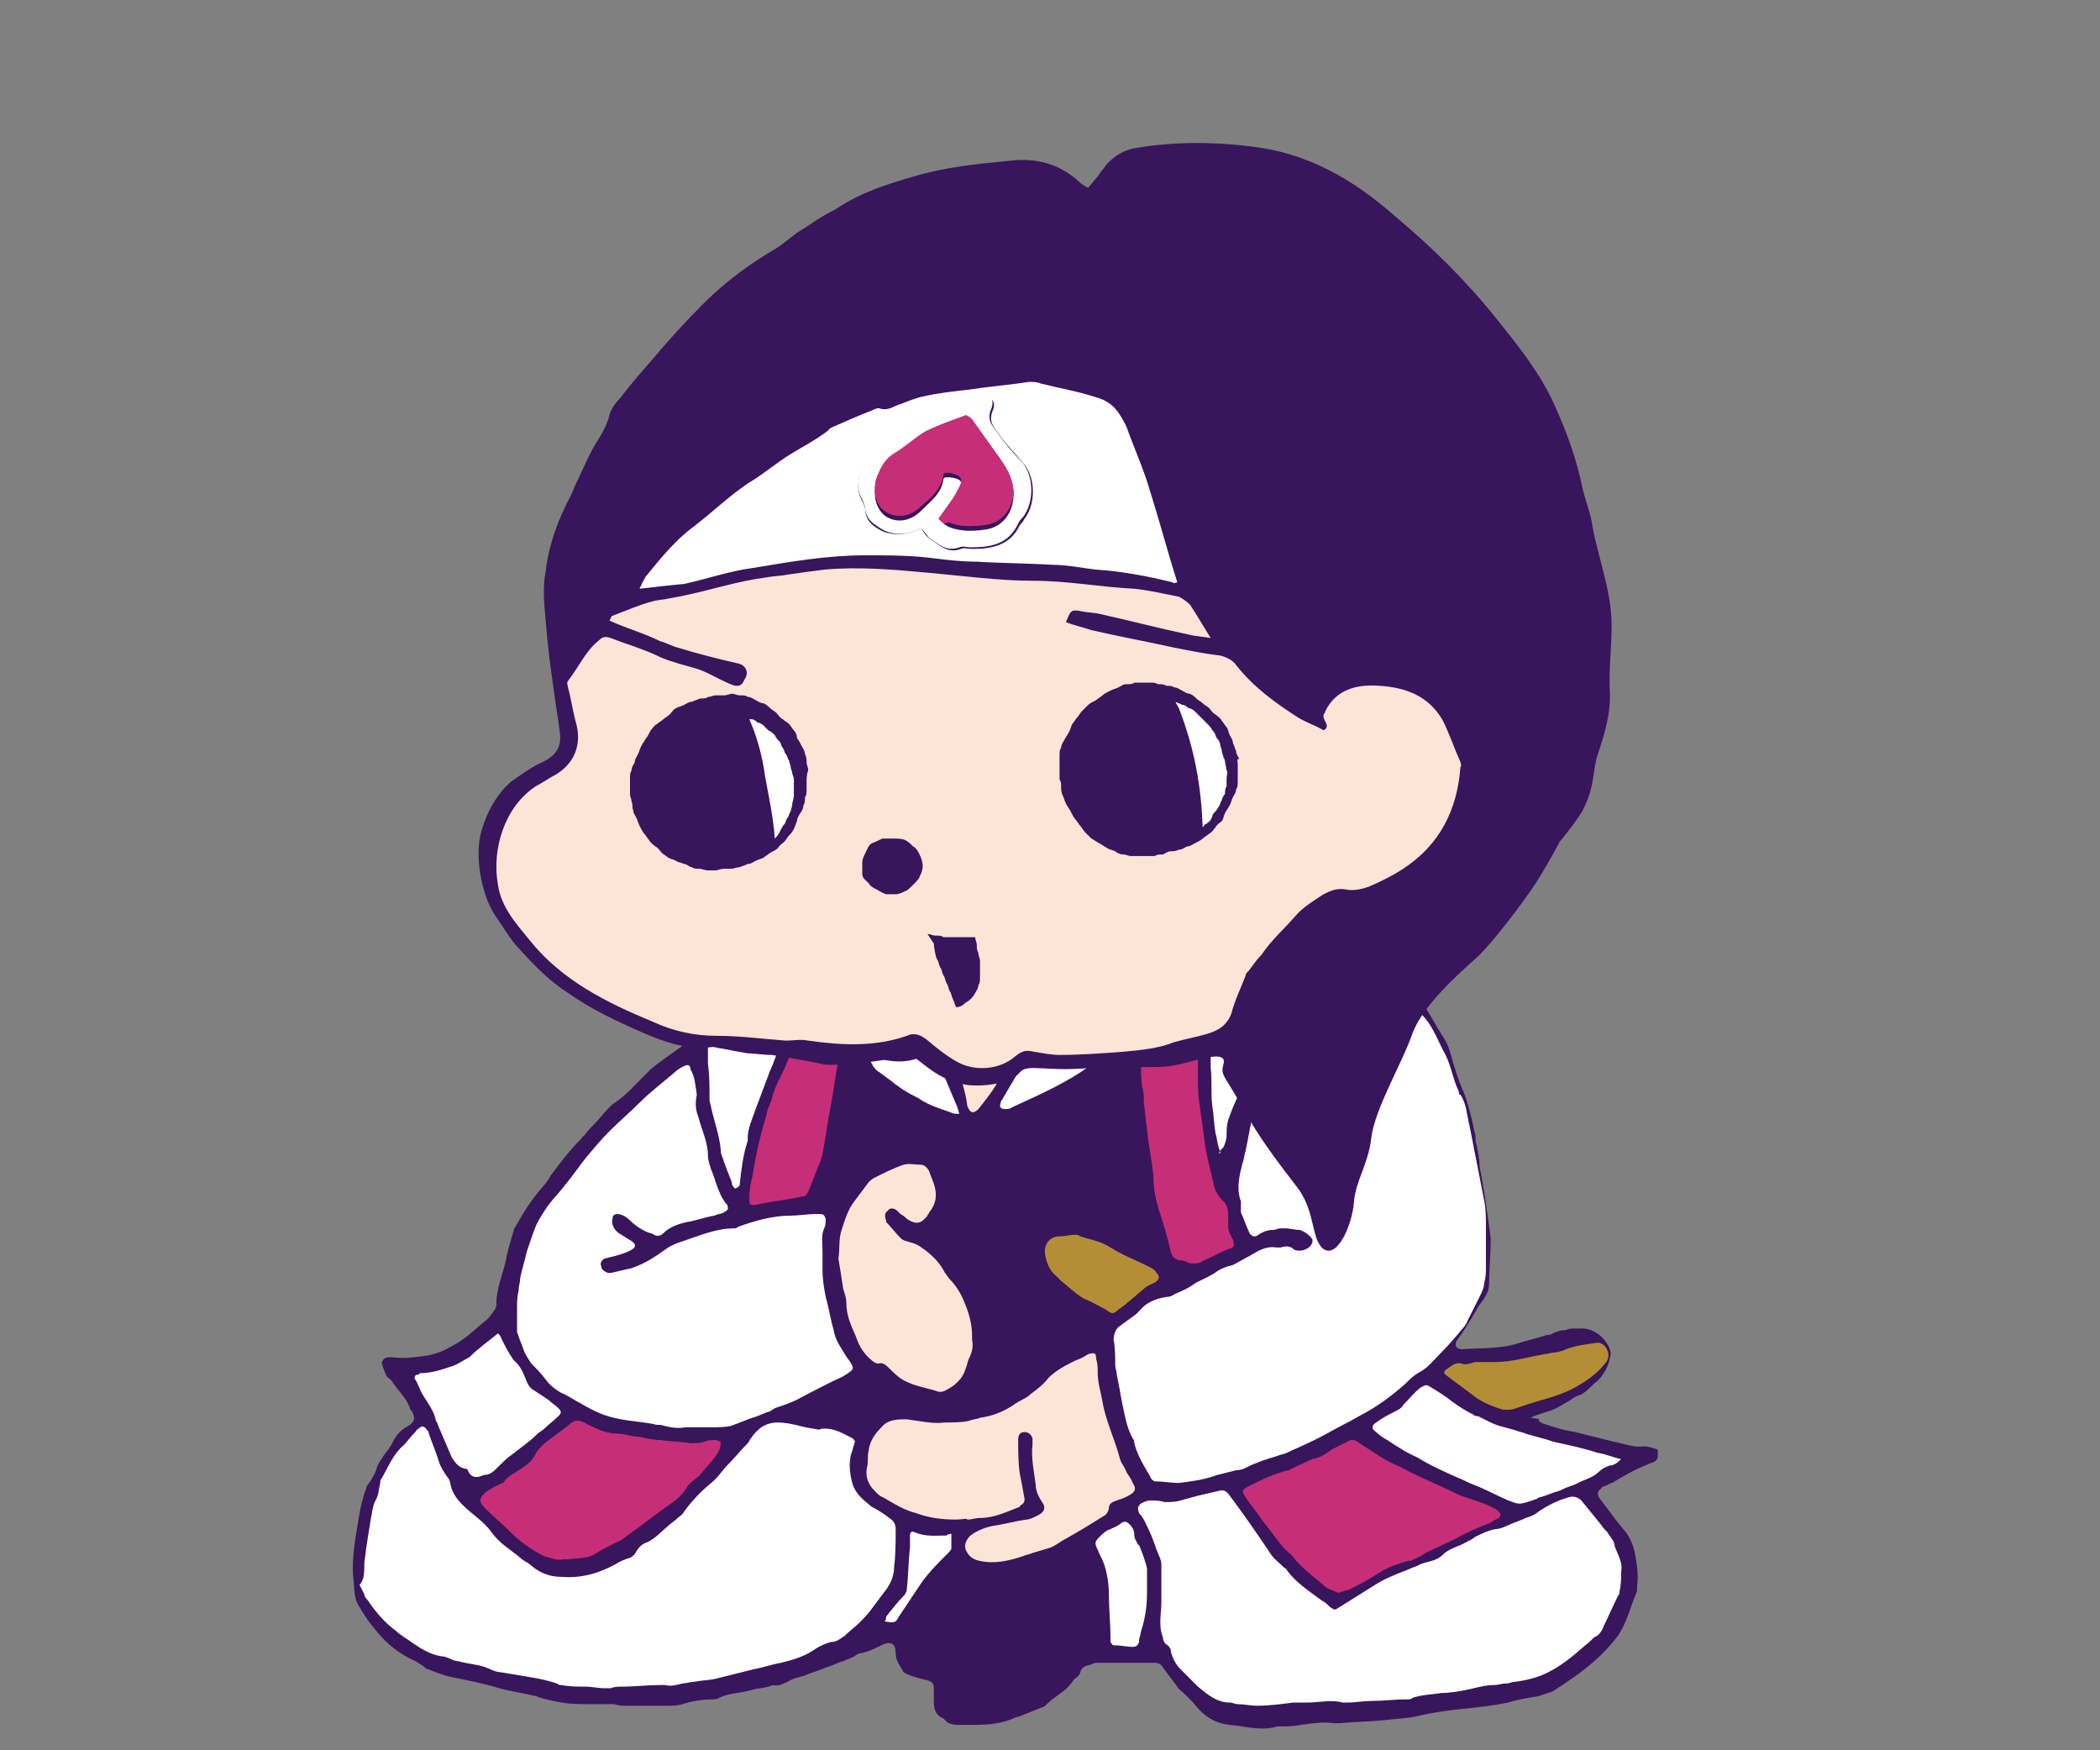 <?xml version="1.0" encoding="utf-8"?>
<!-- Generator: Adobe Illustrator 25.4.1, SVG Export Plug-In . SVG Version: 6.00 Build 0)  -->
<svg version="1.1" id="レイヤー_3" xmlns="http://www.w3.org/2000/svg" xmlns:xlink="http://www.w3.org/1999/xlink" x="0px"
	 y="0px" viewBox="0 0 132 110" style="enable-background:new 0 0 132 110;" xml:space="preserve">
<rect x="0" y="0" width="132" height="110" fill="#808080" stroke="none"/>
<style type="text/css">
	.st0{fill-rule:evenodd;clip-rule:evenodd;fill:#38155C;}
	.st1{fill-rule:evenodd;clip-rule:evenodd;fill:#FFFFFF;}
	.st2{fill-rule:evenodd;clip-rule:evenodd;fill:#FCE4D6;}
	.st3{fill-rule:evenodd;clip-rule:evenodd;fill:#C62F78;}
	.st4{fill-rule:evenodd;clip-rule:evenodd;fill:#B38E36;}
	.st5{fill:#38155C;}
	.st6{fill:#FFFFFF;}
</style>
<g>
	<path class="st0" d="M96.7,89.3c0.2,0.1,0.3,0.2,0.4,0.2c0.6,0.2,1.2,0.4,1.9,0.5c0.8,0.2,1.6,0.4,2.4,0.6c0.6,0.1,1.3,0.4,1.9,0.3
		c0.3,0,0.6,0.1,0.9,0.2c0,0.2,0,0.3,0,0.5c0,0.1-0.2,0.3-0.3,0.3c-0.8,0.3-1.6,0.7-2.4,1.2c-0.1,0.1-0.3,0.1-0.4,0.2
		c-0.2,0.1-0.4,0.1-0.5,0.3c-0.2,0.1-0.2,0.3-0.1,0.5c0.6,0.8,1.1,1.5,1.7,2.2c0.3,0.4,0.5,0.9,0.6,1.5c0.1,0.6,0.2,1.2,0.1,1.9
		c0,0.1,0,0.2,0,0.3c-0.4,0.9-0.6,1.9-1.2,2.8c-0.9,1.2-2,2.1-3.2,2.9c-0.3,0.2-0.6,0.4-0.9,0.6c-0.3,0.1-0.6,0.2-0.9,0.3
		c-0.6,0.1-1.3,0.2-1.9,0.4c-1,0.2-1.9,0.3-2.9,0.4c-0.9,0.1-1.7,0.2-2.6,0.4c-0.7,0.2-1.5,0.2-2.2,0.3c-1,0.1-1.9,0.1-2.9,0.2
		c-0.1,0-0.2,0-0.3,0c-0.7-0.1-1.4,0-2.1,0.1c-0.5,0.1-0.9,0.1-1.4,0.1c0,0-0.1,0-0.1,0c-1,0.3-2,0-3-0.1c-1-0.1-1.7-0.6-2.3-1.4
		c-0.2-0.2-0.4-0.4-0.6-0.6c-0.1-0.1-0.3-0.2-0.4-0.4c-0.3-0.4-0.6-0.8-0.9-1.2c-0.1-0.2-0.3-0.3-0.5-0.3c-0.3,0-0.6,0-0.9,0
		c-0.9,0-1.7,0-2.6,0c-0.2,0-0.3,0-0.5,0.1c-0.3,0.1-0.6,0.1-0.7,0.5c0,0.1-0.1,0.2-0.2,0.3c-0.1,0.1-0.2,0.1-0.3,0.3
		c-0.4,0.6-1.1,0.9-1.6,1.4c-0.1,0.1-0.2,0.2-0.3,0.2c-0.5,0.2-1,0.4-1.5,0.6c0,0-0.1,0-0.1,0c-1.2,0.6-2.5,0.5-3.8,0.5
		c-0.2,0-0.5-0.1-0.6-0.2c-0.1-0.1-0.1-0.1-0.2-0.2c-0.5-0.2-0.6-0.6-0.6-1.1c0-0.3,0-0.5,0-0.8c0-0.3-0.1-0.4-0.4-0.5
		c-0.4-0.1-0.9-0.2-1.3-0.4c-0.1,0-0.1-0.1-0.2-0.1c-0.2-0.4-0.5-0.7-0.5-1.2c0-0.6-0.3-0.8-0.9-0.5c-0.4,0.2-0.8,0.4-1.3,0.5
		c-0.1,0-0.3,0.1-0.4,0.2c-0.2,0.1-0.5,0.2-0.7,0.3c-0.4,0.1-0.7,0.3-1.1,0.4c-0.4,0.2-0.9,0.3-1.3,0.5c-0.4,0.1-0.8,0.2-1.1,0.4
		c-0.3,0.1-0.5,0.3-0.9,0.2c-0.1,0-0.2,0.1-0.3,0.1c-0.3,0.1-0.7,0.1-1,0.2c-0.7,0.2-1.5,0.2-2.1,0.5c-0.1,0.1-0.3,0.1-0.4,0.1
		c-0.6,0-1.3,0.1-1.9,0.3c-0.3,0.1-0.7,0.1-1.1,0.1c-0.8,0-1.6,0-2.4,0c-0.3,0-0.5,0-0.8-0.1c-0.5,0-1.1,0-1.6,0
		c-0.6,0-1.1,0-1.7-0.1c-0.5-0.1-1.1-0.2-1.6-0.4c-0.8-0.2-1.6-0.3-2.3-0.5c-1-0.3-2-0.5-3-0.7c-0.5-0.1-1-0.3-1.5-0.5
		c-0.1,0-0.2-0.1-0.3-0.2c-0.2-0.1-0.4-0.3-0.7-0.4c-0.6-0.3-1.2-0.7-1.7-1.2c-0.6-0.6-1.2-1.4-1.6-2.1c-0.4-0.6-0.3-1.2-0.4-1.9
		c-0.1-1.4,0.2-2.7,0.4-4c0.1-0.5,0.2-1,0.4-1.5c0-0.1,0.1-0.3,0.2-0.4c0.2-0.3,0.4-0.6,0.5-1c0.1-0.3,0.3-0.5,0.4-0.7
		c0.2-0.3,0.5-0.6,0.6-0.9c0.2-0.4,0.5-0.7,0.8-0.9c0.1,0,0.1-0.1,0.2-0.1c0.4-0.3,0.4-0.5,0.2-0.9c0,0-0.1-0.1-0.1-0.1
		c-0.2-0.7-0.7-1.1-1.1-1.7c-0.1-0.2-0.3-0.3-0.4-0.4C24.1,86,24,85.8,24,85.6c0.1-0.2,0.2-0.3,0.5-0.3c0.1,0,0.1,0,0.2,0
		c0.7,0.1,1.4,0,2.1-0.1c0.6-0.1,1.1-0.3,1.6-0.6c0.8-0.4,1.4-1,2-1.5c0.3-0.2,0.5-0.5,0.7-0.8c0.1-0.1,0.1-0.3,0.1-0.4
		c0-0.9,0.4-1.8,0.6-2.7c0.1-0.6,0.3-1.2,0.5-1.9c0-0.1,0.1-0.2,0.1-0.2c0.5-0.9,1-1.7,1.7-2.5c0.2-0.2,0.4-0.5,0.5-0.7
		c0.6-0.8,1.2-1.6,1.9-2.3c0.1-0.1,0.1-0.2,0.2-0.2c0.2-0.3,0.5-0.6,0.7-0.8c0.3-0.3,0.5-0.6,0.8-0.9c0.1-0.1,0.2-0.2,0.3-0.3
		c0.8-0.5,1.4-1.2,2.1-1.9c0.1-0.1,0.2-0.2,0.3-0.3c0.6-0.5,1.2-0.9,1.9-1.4c0.4-0.3,0.6-0.6,0.5-1.1c0-0.1-0.1-0.2-0.1-0.4
		c-0.2-0.5,0-0.9,0.6-0.9c0.4,0,0.9,0,1.2,0.4c0.1,0.1,0.3,0.1,0.4,0.2c0.7,0.2,1.3,0.3,2,0.4c0.3,0.1,0.7,0.1,1,0
		c0.6,0,1.1,0.1,1.6,0.2c0.8,0.1,1.6,0.2,2.4,0.3c0.6,0,1.1,0.1,1.7,0.3c0.2,0,0.3,0.1,0.5,0.1c0.4,0.1,0.9,0.1,1.3,0.2
		c0.6,0.1,1.2,0.1,1.8-0.1c0.3-0.1,0.7,0,1,0c0.1,0,0.2,0,0.3,0c0.6-0.2,1.1-0.1,1.7-0.1c0.6,0,1.1,0,1.7-0.1c0.1,0,0.2,0,0.3,0
		c0.5,0,1,0,1.5-0.1c0.4-0.1,0.9-0.1,1.3-0.1c0.8,0,1.5-0.1,2.2-0.3c0.4-0.1,0.8-0.1,1.2-0.2c0.4-0.1,0.7-0.3,1.1-0.4
		c0.2-0.1,0.3-0.2,0.5-0.2c0.5-0.1,1-0.1,1.5-0.3c0.5-0.1,1.1-0.3,1.6-0.4c0.8-0.2,1.5-0.3,2.3-0.5c0.4-0.1,0.8-0.2,1.1-0.2
		c0.4-0.1,0.9-0.2,1.3-0.3c0.5-0.1,1-0.1,1.4-0.1c0.8-0.1,1.5-0.1,2.3-0.2c0.2,0,0.4-0.1,0.6-0.2c0.2-0.1,0.5-0.2,0.7-0.2
		c0.9-0.2,1.7-0.5,2.5-1.1c0.1,0,0.2,0,0.3,0c0.1,0,0.1,0.1,0.2,0c0.8-0.1,1.1,0.5,1.6,0.9c0.4,0.3,0.8,0.8,1.1,1.2
		c0.5,0.6,0.9,1.3,1.3,2c0.1,0.2,0.2,0.3,0.3,0.5c0.3,0.4,0.5,0.9,0.6,1.3c0.2,0.7,0.4,1.4,0.7,2.1c0.4,0.9,0.6,1.9,0.8,2.8
		c0.1,0.2,0,0.5,0.1,0.7c0.1,0.5,0.2,0.9,0.2,1.4c0.3,1.5,0.5,3,0.7,4.5c0,0,0,0.1,0,0.1c0,0.9-0.1,1.9-0.1,2.8
		c0,0.5-0.3,0.9-0.6,1.3c-0.2,0.3-0.4,0.7-0.6,1c-0.2,0.3-0.3,0.5-0.5,0.8c-0.1,0.1-0.2,0.3-0.3,0.4c-0.2,0.3-0.1,0.6,0.3,0.6
		c1.2-0.1,2.4,0,3.6-0.4c0.6-0.2,1.2-0.3,1.7-0.5c0.1,0,0.3,0,0.4-0.1c0.2-0.1,0.5-0.2,0.7-0.2c0.2,0,0.3-0.1,0.5-0.1
		c0.1,0,0.3,0,0.4,0c0.9-0.1,1.6,0.5,1.9,1.1c0.1,0.2,0.2,0.5,0.1,0.7c-0.1,0.6-0.4,1.1-0.8,1.5c-0.3,0.2-0.5,0.5-0.8,0.7
		c-0.1,0.1-0.3,0.2-0.4,0.2c-0.2,0.1-0.4,0.2-0.5,0.3c-0.2,0.1-0.5,0.3-0.7,0.4c-0.3,0.2-0.7,0.3-1,0.4c-0.3,0.1-0.6,0.2-0.8,0.3
		C96.9,89.2,96.8,89.2,96.7,89.3"/>
	<path class="st1" d="M93.4,78.7c0,0.3,0,0.6,0,0.9c0,0.3,0,0.7-0.1,1c0,0.2-0.1,0.5-0.2,0.7c-0.3,0.6-0.6,1.2-0.9,1.8
		c0,0.1-0.1,0.1-0.1,0.2c-0.5,0.6-1,1.2-1.6,1.8c-0.4,0.4-0.7,0.8-1.2,1.1c-0.4,0.2-0.7,0.5-1,0.8c-0.8,0.7-1.6,1.3-2.5,1.8
		c-0.4,0.2-0.7,0.4-1.1,0.6c-0.8,0.4-1.6,0.9-2.5,1.3c-0.4,0.2-0.9,0.4-1.3,0.6c-0.2,0.1-0.4,0.1-0.6,0.2c-0.7,0.2-1.3,0.4-1.9,0.7
		c-0.2,0.1-0.4,0.2-0.7,0.2c-0.4,0.1-0.8,0.2-1.2,0.3c-0.8,0.3-1.6,0.4-2.4,0.5c-0.5,0-1-0.1-1.5-0.1c-0.1,0-0.3-0.2-0.3-0.3
		c-0.4-0.7-0.8-1.3-1-2.1c0-0.1,0-0.2-0.1-0.3c-0.4-0.7-0.5-1.5-0.7-2.4c-0.1-0.6-0.2-1.1-0.3-1.6c0-0.2-0.1-0.4-0.1-0.6
		c0-0.5,0-1.1-0.1-1.6c0-0.3,0.1-0.6,0.3-0.8c0.4-0.3,0.7-0.5,1.1-0.8c0.1-0.1,0.1-0.1,0.2-0.2c0.5-0.6,1.1-0.8,1.8-0.9
		c0.2,0,0.3-0.1,0.5-0.2c0.5-0.2,0.9-0.4,1.3-0.7c0.4-0.2,0.9-0.4,1.3-0.7c0.3-0.2,0.6-0.3,1-0.4c0.4-0.2,0.7-0.4,1.1-0.6
		c0.5-0.3,1-0.6,1.6-0.5c0.1,0,0.2,0,0.3,0c0.3-0.1,0.6-0.1,0.8,0.1c0.1,0.1,0.3,0.1,0.4,0.1c0.4,0,0.8-0.3,0.8-0.6c0,0,0-0.1,0-0.1
		c-0.2-0.3-0.5-0.5-0.8-0.6c-0.3,0-0.6-0.1-0.9-0.1c-0.1,0-0.2,0-0.3,0c-0.2,0-0.3,0.1-0.5,0.1c-0.3,0-0.6,0.1-0.9,0.3
		c-0.2,0.2-0.5,0.1-0.6-0.2c-0.2-0.4-0.3-0.8-0.5-1.2C78,76,78,75.7,78,75.5c-0.3-0.8-0.1-1.6,0.1-2.4c0.1-0.2,0.1-0.5,0.2-0.8
		c0.2-0.9,0.3-1.8,0.6-2.7c0.1-0.4,0.3-0.9,0.5-1.2c0.3-0.5,0.6-1,0.9-1.5c0.3-0.4,0.6-0.8,0.9-1.2c0.3-0.4,0.6-0.7,0.9-1
		c0.5-0.5,1.1-1,1.7-1.3c0.1,0,0.1-0.1,0.1-0.1c0.5-0.6,1.1-0.9,1.8-1.2c0.2-0.1,0.4-0.2,0.6-0.1c0.1,0.1,0.3,0,0.4,0
		c0.2-0.1,0.5-0.1,0.7,0c0.4,0.2,0.8,0.5,1.1,0.9c0.2,0.3,0.6,0.6,0.9,0.9c0.6,0.6,0.9,1.4,1.3,2.2c0.5,0.8,0.6,1.8,1,2.6
		c0,0.1,0,0.2,0.1,0.2c0.4,0.6,0.4,1.3,0.6,2.1c0.3,1.5,0.6,3.1,0.9,4.6c0.1,0.5,0.1,1,0.1,1.5C93.4,77.5,93.4,78.1,93.4,78.7
		C93.5,78.7,93.4,78.7,93.4,78.7"/>
	<path class="st1" d="M22.9,98.3c0-0.3,0.1-0.6,0.1-0.9c0.1-0.6,0.2-1.3,0.3-1.9c0.1-0.4,0.1-0.8,0.3-1.2c0.2-0.3,0.2-0.7,0.3-1.1
		c0-0.1,0-0.2,0.1-0.3c0.4-0.7,0.7-1.5,1.4-2.1c0.2-0.2,0.4-0.5,0.7-0.8c0.1-0.1,0.1-0.2,0.2-0.2c0.2-0.2,0.3-0.2,0.5,0
		c0,0,0,0.1,0.1,0.1c0.2,0.7,0.5,1.3,0.7,2c0.1,0.3,0.3,0.6,0.5,0.9c0.1,0.1,0.2,0.3,0.2,0.4c0.1,0.6,0.4,1,0.8,1.4
		c0.6,0.6,1.3,1,1.8,1.7c0.5,0.7,1.2,1.1,1.8,1.6c0.2,0.2,0.5,0.3,0.7,0.5c0.6,0.5,1.2,0.7,1.9,0.7c1.2,0.1,2.3-0.2,3.4-0.8
		c0.3-0.2,0.6-0.3,0.9-0.4c0.2-0.1,0.3-0.2,0.4-0.4c0.1-0.2,0.3-0.4,0.5-0.5c0.6-0.2,1-0.7,1.5-1.1c0.2-0.2,0.4-0.3,0.6-0.5
		c0.1-0.1,0.3-0.2,0.4-0.4c0.5-0.7,1.1-1.3,1.7-1.8c0.4-0.3,0.7-0.8,1.1-1.2c0.4-0.4,0.8-0.9,1.2-1.3c0.1-0.1,0.1-0.2,0.2-0.3
		c0.4-0.6,0.9-1,1.7-1c0.8,0,1.5,0.3,2.3,0.4c0.1,0,0.3,0.1,0.4,0c0.8-0.1,1.4,0.3,2,0.6c0.1,0.1,0.2,0.2,0.1,0.3
		c0,0.1-0.1,0.3-0.1,0.4c-0.3,0.7-0.2,1.5,0,2.2c0.2,0.6,0.7,1,1.2,1.4c0.4,0.2,0.7,0.4,1.1,0.7c0.3,0.2,0.4,0.4,0.4,0.7
		c0,0.8,0,1.6-0.1,2.4c0,0.5-0.2,1-0.5,1.4c-0.3,0.4-0.6,0.8-0.9,1.2c-0.2,0.3-0.5,0.6-0.8,0.9c-0.3,0.3-0.6,0.5-0.9,0.8
		c-0.3,0.2-0.5,0.4-0.9,0.4c-0.3,0.1-0.6,0.2-0.9,0.4c-0.7,0.5-1.4,0.7-2.2,0.9c-0.6,0.1-1.1,0.3-1.7,0.4c-0.8,0.2-1.6,0.4-2.4,0.6
		c-0.4,0.1-0.9,0.1-1.4,0.2c-0.2,0-0.5,0.1-0.7,0.1c-0.4,0.1-0.7,0.2-1.1,0.1c-0.1,0-0.2,0-0.3,0c-0.8,0-1.6,0.1-2.4,0.1
		c-0.2,0-0.5,0-0.7,0.1c-0.1,0-0.3,0-0.4,0c-0.4,0-0.8-0.1-1.2-0.1c-0.5,0-1,0-1.5-0.1c-0.1,0-0.2,0-0.3-0.1
		c-0.6-0.2-1.1-0.3-1.7-0.4c-0.6-0.1-1.2-0.2-1.8-0.3c-0.2,0-0.5-0.1-0.7-0.2c-0.6-0.3-1.3-0.3-2-0.5c-0.2,0-0.4-0.1-0.6-0.2
		c-0.1,0-0.2-0.1-0.4-0.1c-0.7-0.1-1.2-0.4-1.8-0.8c-0.4-0.3-0.8-0.5-1.1-0.8c-0.7-0.5-1.2-1.1-1.7-1.8c-0.1-0.2-0.3-0.3-0.3-0.5
		c-0.1-0.2-0.2-0.4-0.3-0.6C22.9,99.3,22.9,98.8,22.9,98.3L22.9,98.3"/>
	<path class="st1" d="M43.8,68.8c-0.1,0.5-0.1,0.9,0.1,1.4c0.2,0.8,0.6,1.6,0.6,2.4c0,0.3,0.1,0.6,0.2,0.9c0.3,0.7,0.4,1.4,0.9,2.1
		c0,0,0.1,0.1,0.1,0.1c0.1,0.3,0.1,0.3-0.2,0.5c-0.2,0.1-0.4,0.1-0.6,0.2c-0.6,0.1-1.1,0.3-1.7,0.4c-0.5,0.1-1.1,0.3-1.5,0.7
		c-0.2,0.2-0.4,0.2-0.6,0.1c-0.1-0.1-0.3-0.1-0.5-0.2c-0.4-0.2-0.7-0.4-1-0.7c-0.2-0.2-0.5-0.4-0.8-0.4c-0.2,0-0.3,0.1-0.3,0.3
		c-0.1,0.3,0.1,0.7,0.4,0.9c0.3,0.2,0.5,0.3,0.8,0.5c0.3,0.2,0.3,0.4-0.1,0.6c-0.4,0.2-0.8,0.3-1.2,0.4c-0.1,0-0.3,0.1-0.4,0.1
		c-0.2,0.1-0.3,0.3-0.2,0.5c0,0.2,0.2,0.3,0.4,0.4c0,0,0.1,0,0.2,0c0.4-0.1,0.9-0.2,1.3-0.3c0.9-0.3,1.6-0.8,2.3-1.3
		c0.5-0.3,1-0.4,1.5-0.6c0.9-0.3,1.7-0.6,2.6-0.6c0.1,0,0.2,0,0.3-0.1c1.1-0.4,2.2-0.7,3.3-0.7c0.5,0,1-0.1,1.6-0.1
		c0.1,0,0.2,0,0.3,0c0.2,0,0.3,0.2,0.3,0.4c0,0.2,0,0.3-0.1,0.5c-0.2,0.5-0.1,0.9-0.1,1.4c0,0.4,0,0.8,0,1.2c0,0.6,0.1,1.2,0.2,1.7
		c0.2,0.7,0.3,1.4,0.5,2.1c0.1,0.6,0.4,1,0.7,1.5c0.1,0.2,0.3,0.4,0.4,0.6c0.2,0.3,0.1,0.4-0.2,0.6c-0.1,0.1-0.2,0.1-0.3,0.2
		c-0.9,0.4-1.8,0.9-2.6,1.3c-0.5,0.3-1.1,0.5-1.7,0.7c-0.1,0.1-0.2,0.1-0.3,0.2c-0.4,0.1-0.7,0.3-1.1,0.4c-0.3,0.1-0.5,0.2-0.8,0.3
		c-0.2,0.1-0.3,0.1-0.5,0.2c-0.4,0.1-0.8,0.1-1.2,0.1c-0.4,0-0.7,0-1.1,0c-0.2,0-0.4,0-0.6,0c-0.5,0.1-1,0-1.4-0.1
		c-0.2-0.1-0.4,0-0.6-0.1c-1.1-0.2-2.1-0.2-3.2-0.6c-0.5-0.2-0.9-0.4-1.4-0.7c-0.4-0.2-0.8-0.5-1.3-0.7c-0.3-0.2-0.6-0.4-0.9-0.8
		c-0.3-0.4-0.6-0.7-0.9-1c-0.2-0.3-0.4-0.6-0.5-0.9c-0.1-0.3-0.2-0.5-0.3-0.8c0-0.1-0.1-0.2-0.1-0.3c0-0.5,0-1,0-1.5
		c0-0.4,0-0.7,0.1-1.1c0-0.3,0.1-0.5,0.1-0.8c0.1-0.5,0.3-1.1,0.4-1.6c0.2-0.6,0.4-1.2,0.6-1.7c0.2-0.4,0.5-0.9,0.8-1.3
		c0.3-0.4,0.7-0.8,1-1.2c0.5-0.6,0.9-1.2,1.3-1.7c0.5-0.6,1-1.2,1.5-1.7c0.6-0.6,1.3-1.2,1.9-1.8c0.7-0.7,1.5-1.3,2.2-1.9
		c0.2-0.2,0.4-0.3,0.6-0.4c0.2-0.1,0.4-0.1,0.4,0.2C43.7,67.7,43.7,68.2,43.8,68.8"/>
	<path class="st1" d="M101.9,98.8c0,0.4,0,0.8-0.1,1.2c0,0.1,0,0.2-0.1,0.3c-0.3,0.6-0.6,1.3-0.9,1.9c-0.1,0.3-0.3,0.6-0.6,0.7
		c-0.1,0.1-0.2,0.2-0.3,0.3c-0.4,0.3-0.8,0.7-1.2,1c-0.4,0.3-0.8,0.6-1.2,0.8c-0.7,0.4-1.5,0.6-2.3,0.7c-0.2,0-0.3,0.1-0.5,0.1
		c-0.3,0-0.5,0.1-0.8,0.1c-0.6,0-1.2,0.2-1.7,0.3c-0.5,0.1-1.1,0.2-1.6,0.2c-0.6,0.1-1.2,0.1-1.8,0.3c-0.1,0.1-0.2,0.1-0.4,0.1
		c-0.7,0-1.5,0.1-2.2,0.1c-0.5,0-1,0.1-1.5,0.1c-0.1,0-0.2,0-0.3,0c-0.7-0.2-1.5,0-2.2,0c-0.2,0-0.5,0-0.7,0c-0.1,0-0.1,0-0.2,0
		c-0.8,0.1-1.5,0.2-2.3,0.2c-0.4,0-0.8-0.1-1.2-0.1c-0.2,0-0.3-0.1-0.5-0.1c-0.8,0-1.4-0.5-2-1c-0.4-0.4-0.7-0.7-1.1-1.1
		c-0.3-0.3-0.5-0.7-0.6-1.1c0-0.2-0.1-0.3-0.2-0.4c-0.2-0.1-0.3-0.3-0.3-0.5c-0.3-0.7-0.1-1.5-0.1-2.2c0-0.8,0-1.6,0-2.4
		c0-0.3-0.2-0.6-0.3-0.9c-0.2-0.6-0.4-1.1-0.7-1.7c-0.1-0.2-0.2-0.4-0.4-0.6c-0.1-0.3-0.1-0.4,0.1-0.6c0.2-0.1,0.4-0.2,0.6-0.2
		c0.3,0,0.6,0,0.9,0.1c0.3,0,0.7,0,1-0.1c0.4-0.1,0.7-0.2,1.1-0.3c0.4-0.1,0.9-0.2,1.3-0.3c0.3-0.1,0.5,0,0.7,0.3
		c0.9,1.2,1.8,2.5,2.6,3.7c0.2,0.3,0.5,0.5,0.8,0.8c0.1,0.1,0.2,0.1,0.2,0.2c0.6,0.8,1.4,1.3,2.2,1.9c0.2,0.1,0.3,0.2,0.5,0.4
		c0.3,0.2,0.3,0.2,0.6,0c0.8-0.5,1.6-1,2.4-1.5c0.5-0.3,1-0.5,1.5-0.7c0.3-0.1,0.7-0.3,1-0.4c0,0,0,0,0,0c0.5-0.3,1.1-0.2,1.6-0.7
		c0.4-0.4,1-0.5,1.5-0.8c0.2-0.1,0.4-0.2,0.5-0.3c0.4-0.2,0.8-0.4,1.3-0.5c0.2,0,0.5-0.1,0.7-0.2c0.4-0.2,0.8-0.3,1.2-0.5
		c0.3-0.1,0.6-0.2,0.8-0.4c0.6-0.4,1.2-0.7,1.9-0.9c0.3-0.1,0.6,0,0.8,0.2c0.4,0.5,0.9,1.1,1.3,1.6c0.1,0.2,0.3,0.3,0.4,0.5
		c0.2,0.3,0.4,0.5,0.4,0.8C101.8,97.9,102,98.3,101.9,98.8"/>
	<path class="st0" d="M50.9,88.6c0.2-0.1,0.2-0.2,0.3-0.2c0.6-0.2,1.2-0.5,1.6-0.9c0.5-0.5,1.2-0.6,1.8-0.8c0.1,0,0.1,0,0.2,0
		c0.4,0.2,0.9,0.3,1.3,0.5c0.6,0.4,1.2,0.6,1.9,0.8c0.4,0.1,0.8,0.1,1.2,0.1c0.4,0,0.9-0.1,1.2-0.2c0.6-0.3,1.1-0.8,1.3-1.4
		c0-0.1,0-0.2,0.1-0.3c0-0.2,0.1-0.5,0.1-0.7c0.2-0.7,0.3-1.3,0.2-2c0-0.1,0-0.1,0-0.2c0.1-0.9-0.3-1.7-0.8-2.4
		c-0.1-0.1-0.2-0.2-0.2-0.4c-0.2-0.4-0.5-0.8-0.8-1.2c-0.3-0.4-0.7-0.8-1-1.2c-0.1-0.1-0.2-0.3-0.2-0.4c-0.2-0.2-0.2-0.5,0-0.7
		c0.2-0.3,0.4-0.6,0.6-0.8c0.2-0.2,0.3-0.4,0.2-0.6c0-0.3-0.1-0.6-0.2-0.9c-0.1-0.4-0.2-0.9-0.3-1.3c-0.1-0.6-0.7-1.2-1.2-1.2
		c-0.7,0-1.5,0-2.1,0.3c-0.7,0.3-1.4,0.6-1.9,1.2c-0.1,0.1-0.2,0.2-0.4,0.3c-0.4,0.2-0.6,0.6-0.9,0.9c-0.1,0.1-0.2,0.3-0.4,0.4
		c-0.2,0.1-0.4,0.1-0.6,0c-0.1-0.1-0.2-0.4,0-0.6c0.6-1,0.8-2,1-3.1c0.1-0.8,0.3-1.6,0.4-2.4c0.1-0.4,0.1-0.8,0.2-1.2
		c0.1-0.4,0.3-0.5,0.6-0.2c0.2,0.2,0.4,0.4,0.6,0.6c0.4,0.4,0.8,0.7,1.3,1c0.4,0.2,0.9,0.5,1.3,0.8c0.2,0.1,0.4,0.2,0.6,0.3
		c0.5,0.2,1.1,0.3,1.6,0.6c0.1,0.1,0.3,0.1,0.4,0.1c0.2,0.1,0.5,0.1,0.8,0.2c0.2,0,0.4,0,0.6,0c0.5-0.1,1-0.3,1.5-0.4
		c0.6-0.1,1.2-0.3,1.8-0.6c0.5-0.2,1-0.4,1.5-0.6c0.9-0.4,1.8-1,2.7-1.5c0.4-0.3,0.8-0.7,1.2-1c0.1-0.1,0.2-0.1,0.3-0.2
		c0.2-0.1,0.4,0,0.4,0.2c0,0.1,0,0.1,0,0.2c0,0.9,0.1,1.8,0.1,2.8c0,0.5,0.2,1,0.2,1.5c0.1,0.4,0,0.9,0.2,1.3c0.2,1,0.3,2,0.4,3
		c0,0.2,0.1,0.4,0.1,0.5c0.2,0.3,0.3,0.7,0.4,1c0.1,0.3,0.2,0.5,0.2,0.8c0.1,0.3,0,0.4-0.4,0.3c-0.5-0.2-1-0.4-1.4-0.7
		c-0.7-0.5-1.5-0.8-2.3-1c-0.7-0.2-1.4-0.2-2.1-0.1c-0.2,0-0.3,0.1-0.4,0.2c-0.2,0.2-0.5,0.5-0.7,0.8c-0.3,0.5-0.5,1.1-0.1,1.7
		c0.1,0.1,0.1,0.2,0.1,0.4c0.2,0.6,0.5,1.1,1.1,1.4c0.6,0.3,1.1,0.7,1.7,1c0.3,0.2,0.7,0.4,1,0.7c0.3,0.3,0.3,0.4,0.1,0.7
		c-0.2,0.2-0.4,0.4-0.6,0.5c-0.2,0.2-0.4,0.3-0.6,0.5c-0.2,0.1-0.5,0.2-0.7,0.3c-0.2,0.1-0.5,0.3-0.7,0.4c-0.1,0.1-0.1,0.1-0.2,0.2
		c-0.8,0.4-1.4,1.2-2.2,1.7c-0.3,0.2-0.6,0.4-0.9,0.6c-0.3,0.2-0.7,0.4-1,0.6c-0.2,0.2-0.5,0.2-0.8,0.2c-0.3-0.1-0.5,0-0.8,0.1
		c-0.3,0.1-0.7,0.1-1.1,0.1c-0.7-0.1-1.4-0.2-2.1-0.3c-0.9-0.2-1.7,0-2.3,0.7c-0.1,0.1-0.1,0.2-0.2,0.2c-0.3,0.4-0.4,0.4-0.7,0.1
		c-0.1-0.1-0.3-0.1-0.4-0.2c-0.8-0.2-1.6-0.3-2.4-0.5C51.1,88.7,51,88.7,50.9,88.6"/>
	<path class="st2" d="M60.1,95.5c-0.9,0-1.7-0.1-2.5-0.4c-0.8-0.2-1.4-0.6-2.1-1c-0.3-0.1-0.5-0.4-0.7-0.6c-0.3-0.4-0.4-0.8-0.3-1.3
		c0.1-0.3,0-0.7,0.1-1c0-0.2,0.1-0.5,0.2-0.7c0.2-0.4,0.5-0.7,0.8-1c0.4-0.3,0.9-0.3,1.4-0.3c0.8,0.1,1.6,0.3,2.4,0.2
		c0.5,0,1,0,1.5-0.1c0.2-0.1,0.5-0.1,0.7-0.2c0.8-0.1,1.5-0.4,2.1-0.8c0.4-0.3,0.8-0.4,1.1-0.7c0.4-0.3,0.8-0.6,1.1-1
		c0.5-0.5,1.1-0.8,1.7-1.1c0.3-0.1,0.5-0.2,0.8-0.4c0.4-0.1,0.5-0.1,0.5,0.3c0.1,0.3,0.1,0.6,0.1,0.9c0,0.6,0.2,1.2,0.3,1.8
		c0.2,1.2,0.8,2.4,1.1,3.6c0.1,0.3,0.3,0.5,0.4,0.8c0.1,0.2,0.3,0.4,0.4,0.7c0.2,0.3,0.2,0.5-0.1,0.7c-0.3,0.2-0.6,0.3-0.9,0.4
		c-0.3,0.1-0.5,0.2-0.5,0.5c0,0.1-0.1,0.3-0.2,0.4c-0.8,0.5-1.6,1-2.5,1.5c-0.4,0.2-0.7,0.5-1.1,0.6c-0.3,0.1-0.7,0.2-1,0.3
		c-0.2,0.1-0.4,0.1-0.6,0.2c-0.9,0.3-1.8,0.5-2.7,0.3c-0.5-0.1-0.7-0.3-0.9-0.7c-0.1-0.3,0-0.6,0.3-0.9c0.4-0.3,0.9-0.5,1.4-0.6
		c0.7-0.1,1.4-0.3,2.1-0.4c0.2,0,0.4-0.1,0.6-0.2c0.5-0.2,0.7-0.5,0.4-0.9c-0.2-0.3-0.4-0.7-0.4-1.1c-0.1-0.8-0.3-1.7-0.2-2.5
		c0-0.1,0-0.3,0-0.4c-0.1-0.3-0.3-0.4-0.5-0.4c-0.3,0-0.4,0.2-0.4,0.5c0,0.7,0,1.4,0.1,2.1c0.1,0.5,0.2,1,0.3,1.6
		c0,0.1,0,0.2-0.1,0.3c-0.1,0.1-0.2,0.1-0.2,0.2c-0.8,0.3-1.6,0.7-2.5,0.7c-0.3,0-0.5,0.1-0.8,0.1C60.8,95.4,60.5,95.5,60.1,95.5"/>
	<path class="st3" d="M84.1,100.1c-0.2-0.1-0.5-0.2-0.7-0.3c-0.7-0.6-1.4-1.1-2-1.8c-0.2-0.3-0.5-0.5-0.7-0.7
		c-0.5-0.6-0.9-1.2-1.4-1.8c-0.3-0.5-0.7-0.9-1-1.4c-0.3-0.4-0.2-0.5,0.2-0.7c0.8-0.4,1.6-0.8,2.5-1c0.2-0.1,0.4-0.2,0.6-0.3
		c0.3-0.1,0.6-0.3,0.9-0.4c0.5-0.1,0.8-0.3,1.2-0.6c0.4-0.2,0.8-0.4,1.2-0.6c0.1,0,0.3,0,0.4,0.1c0.8,0.5,1.6,1.1,2.5,1.5
		c0.3,0.1,0.6,0.3,0.8,0.4c1,0.5,2,0.9,3,1.4c0.4,0.2,0.9,0.3,1.4,0.5c0.3,0.1,0.6,0.2,0.9,0.4c0.1,0,0.2,0.1,0.3,0.2
		c0.2,0.2,0.1,0.3,0,0.4c-0.2,0.1-0.4,0.2-0.5,0.3c-0.8,0.3-1.5,0.6-2.2,1c-0.6,0.3-1.3,0.6-1.9,0.9c-0.1,0.1-0.2,0.1-0.3,0.2
		c-0.3,0.1-0.5,0.3-0.8,0.3c-0.7,0.2-1.3,0.4-1.9,0.8c-0.6,0.4-1.2,0.7-1.8,1C84.4,100,84.2,100.1,84.1,100.1"/>
	<path class="st2" d="M52.7,79.1c0.1-0.6,0-1.2,0.2-1.8c0.2-0.6,0.4-1.3,0.8-1.8c0.3-0.4,0.6-0.8,0.9-1.2c0.1-0.1,0.2-0.2,0.4-0.3
		c0.6-0.3,1.2-0.6,1.8-0.8c0.3-0.1,0.7,0,1.1,0c0.2,0,0.4,0.2,0.5,0.4c0.1,0.3,0.2,0.5,0.3,0.8c0.2,0.6,0.2,1.2-0.3,1.8
		c0,0.1-0.1,0.1-0.1,0.2c-0.4,0.5-0.7,0.6-1.3,0.2c-0.1-0.1-0.2-0.2-0.4-0.3c-0.1-0.1-0.2-0.2-0.2-0.2c-0.2-0.2-0.5-0.2-0.6,0
		c-0.2,0.1-0.2,0.4-0.1,0.6c0,0,0,0.1,0,0.1c0.3,0.3,0.6,0.7,0.9,1c0.2,0.2,0.4,0.2,0.7,0.3c0.4,0.1,0.6,0.3,0.9,0.5
		c0.5,0.4,0.9,0.8,1.2,1.4c0.1,0.1,0.2,0.3,0.3,0.4c0.4,0.4,0.7,0.9,0.9,1.4c0.3,0.7,0.5,1.4,0.5,2.1c0,0.1,0,0.2,0,0.3
		c0.1,0.4,0,0.8-0.2,1.2c-0.1,0.2-0.1,0.4-0.2,0.6c-0.2,0.7-0.7,1.1-1.3,1.4c-0.2,0.1-0.4,0.1-0.6,0c-0.7-0.2-1.3-0.3-1.9-0.6
		c-0.4-0.2-0.7-0.5-1-0.8c-0.2-0.2-0.4-0.4-0.7-0.3c-0.1,0-0.3-0.1-0.4-0.2c-0.5-0.4-0.8-0.9-1-1.5c-0.3-0.7-0.6-1.3-0.6-2.1
		c0-0.3-0.1-0.6-0.2-0.9C52.9,80.3,52.8,79.7,52.7,79.1"/>
	<path class="st3" d="M45.3,90.6c0,0.4-0.1,0.6-0.3,0.9c-0.3,0.4-0.7,0.8-1,1.2c-0.2,0.2-0.4,0.3-0.6,0.5c-0.1,0.1-0.2,0.2-0.3,0.4
		c-0.2,0.3-0.5,0.6-0.8,0.8c-1,0.7-2,1.5-3,2.2c-0.2,0.2-0.5,0.3-0.7,0.4c-0.4,0.2-0.8,0.4-1.1,0.6c-0.6,0.4-1.2,0.3-1.8,0.4
		c-0.1,0-0.2,0-0.3,0c-0.4,0.1-0.8-0.1-1.2-0.2c-0.8-0.4-1.5-0.9-2.1-1.5c-0.5-0.5-1.1-1-1.6-1.5c-0.4-0.4-0.4-0.6,0-1
		c0.3-0.2,0.6-0.4,0.9-0.5c0.1-0.1,0.3-0.1,0.3-0.2c0.2-0.3,0.6-0.5,0.9-0.7c0.5-0.3,0.9-0.6,1.1-1.1c0.2-0.3,0.5-0.6,0.8-0.8
		c0.4-0.3,0.8-0.6,1.2-0.9c0.4-0.4,0.7-0.4,1.2-0.1c0.6,0.3,1.2,0.6,1.9,0.6c0.5,0,0.9,0.2,1.4,0.2c0.4,0.1,0.9,0.2,1.3,0.2
		c0.6,0.1,1.3,0.1,1.9,0.2c0.3,0,0.6,0,0.9-0.1c0.2-0.1,0.4-0.1,0.7-0.1C45.1,90.5,45.2,90.6,45.3,90.6"/>
	<path class="st3" d="M75.2,64.8c0,0.5,0,1.1,0.1,1.6c0,0.5,0,0.9,0,1.4c0,0.5,0,1.1,0.1,1.6c0.1,0.7,0.2,1.5,0.3,2.2
		c0.1,1,0.4,1.9,0.6,2.9c0.1,0.4,0.3,0.7,0.6,1c0.2,0.2,0.3,0.5,0.3,0.8c0,0.2,0,0.4,0,0.6c0,0.3,0,0.5,0.2,0.8
		c0,0.1,0.1,0.2,0.1,0.2c0.1,0.4,0.1,0.5-0.3,0.6c-0.5,0.2-1,0.5-1.5,0.7c-0.2,0.1-0.3,0.2-0.5,0.2c-0.1,0-0.3,0-0.4,0
		c-0.2-0.1-0.4-0.2-0.7-0.2c-0.3-0.1-0.4-0.2-0.5-0.5c-0.2-0.9-0.5-1.9-0.8-2.8c-0.2-0.7-0.3-1.3-0.3-2c-0.1-1-0.3-1.9-0.4-2.9
		c-0.1-0.6-0.1-1.1-0.2-1.7c0-0.3,0-0.7-0.1-1c-0.1-0.6-0.1-1.3,0-1.9c0-0.3,0.2-0.7,0.4-1c0-0.1,0.1-0.1,0.1-0.2
		c0-0.3,0.2-0.4,0.5-0.4c0.2,0,0.3-0.1,0.4-0.2c0.5-0.2,1-0.4,1.5-0.6c0.4-0.1,0.5,0,0.6,0.4C75.2,64.6,75.2,64.7,75.2,64.8
		L75.2,64.8"/>
	<path class="st1" d="M101.9,91.7c-0.3,0.3-0.5,0.4-0.7,0.4c-0.3,0.1-0.5,0.2-0.7,0.4c-0.4,0.4-1,0.5-1.5,0.8
		c-0.3,0.1-0.6,0.2-1,0.4c-0.4,0.1-0.8,0.3-1.2,0.4c0,0-0.1,0-0.2,0.1c-0.3,0.1-0.8,0.3-1.1,0.3c-0.2,0-0.4-0.1-0.7-0.2
		c-0.7-0.3-1.4-0.7-2.2-1c-0.3-0.1-0.6-0.3-0.9-0.4c-0.9-0.4-1.8-0.8-2.6-1.3c-0.7-0.3-1.3-0.7-1.9-1.1c-0.2-0.1-0.5-0.3-0.7-0.5
		c-0.3-0.2-0.3-0.4,0-0.6c0.4-0.3,0.8-0.5,1.2-0.7c0.2-0.1,0.4-0.2,0.5-0.4c0.4-0.4,0.7-0.8,1.1-1.1c0.2-0.1,0.3-0.2,0.5-0.1
		c0.5,0.3,1,0.6,1.5,1c0.4,0.3,0.9,0.6,1.3,0.8c0.1,0.1,0.2,0.1,0.3,0.1c0.2,0.1,0.4,0.2,0.6,0.3c0.2,0.1,0.4,0.2,0.7,0.3
		c0.4,0.1,0.7,0.2,1.1,0.3c0.2,0.1,0.4,0.1,0.6,0.2c0.6,0.2,1.2,0.3,1.7,0.5c0.9,0.2,1.9,0.4,2.8,0.7
		C101,91.4,101.4,91.6,101.9,91.7"/>
	<path class="st1" d="M31.3,83.8c0.1,0.1,0.2,0.2,0.2,0.3c0.2,0.4,0.4,0.8,0.6,1.1c0.1,0.1,0.1,0.2,0.2,0.3c0.4,0.3,0.6,0.8,0.8,1.3
		c0.1,0.3,0.3,0.5,0.5,0.6c0.3,0.2,0.6,0.4,0.9,0.6c0.2,0.2,0.4,0.3,0.6,0.5c0.2,0.2,0.2,0.3,0,0.5c-0.3,0.3-0.6,0.5-0.9,0.8
		c-0.1,0.1-0.3,0.2-0.4,0.3c-0.5,0.5-1.1,0.9-1.6,1.3c-0.3,0.2-0.6,0.5-0.9,0.8c-0.3,0.3-0.5,0.5-0.9,0.5c0,0,0,0,0,0
		c-0.4,0.2-0.8,0.2-1-0.3c0-0.1-0.2-0.1-0.2-0.1c-0.4-0.1-0.6-0.4-0.8-0.7c-0.3-0.7-0.6-1.4-0.9-2.1c0-0.1-0.1-0.2-0.1-0.2
		c-0.1-0.6-0.5-1.1-0.8-1.6c-0.2-0.3-0.3-0.7-0.5-1c-0.1-0.1,0-0.3,0.1-0.3c0.1,0,0.1,0,0.2-0.1c0.7,0,1.3-0.2,1.9-0.4
		c0.4-0.1,0.8-0.4,1.2-0.6C30.1,84.7,30.7,84.3,31.3,83.8"/>
	<path class="st3" d="M50.7,65.9c0.5,0,1,0.1,1.5,0.1c0.1,0,0.2,0,0.3,0.1c0.1,0,0.2,0.1,0.2,0.3c0,0.1,0,0.1,0,0.2
		c-0.2,1-0.3,2-0.5,3c-0.2,1-0.3,1.9-0.5,2.9c0,0.1-0.1,0.3-0.1,0.4c-0.3,0.7-0.5,1.3-0.8,2c-0.1,0.2-0.2,0.3-0.4,0.3
		c-0.9,0.2-1.9,0.3-2.8,0.5c-0.5,0.1-0.5,0-0.5-0.5c0-0.4,0.1-0.9,0.2-1.3c0.2-1.3,0.5-2.6,0.9-3.9c0-0.2,0.1-0.4,0.2-0.6
		c0-0.1,0.1-0.2,0.1-0.3c0.2-0.9,0.7-1.6,1-2.4C49.8,65.9,50,65.8,50.7,65.9"/>
	<path class="st4" d="M101.1,85.2c0,0.2-0.1,0.4-0.3,0.6c-0.5,0.6-1.1,1-1.8,1.4c-1.1,0.6-2.3,0.8-3.4,1.2c-0.3,0.1-0.5,0.2-0.8,0.2
		c-0.1,0-0.2,0-0.3,0c-0.7-0.2-1.4-0.5-1.9-0.9c-0.5-0.4-1.1-0.8-1.6-1.2c-0.3-0.2-0.3-0.3,0-0.5c0.3-0.2,0.5-0.4,0.9-0.3
		c0.2,0.1,0.5,0,0.8-0.1c0.4,0,0.9,0,1.3,0c1,0,2-0.3,3.1-0.5c0.2,0,0.4-0.1,0.6-0.1c0.2,0,0.4-0.1,0.5-0.1c0.6-0.3,1.4-0.4,2.1-0.5
		C100.7,84.3,101.1,84.7,101.1,85.2"/>
	<path class="st1" d="M46.2,74.7c-0.1-0.1-0.2-0.2-0.2-0.4c-0.2-0.5-0.4-1-0.6-1.6c-0.1-0.2-0.1-0.4-0.1-0.5
		c-0.1-0.9-0.4-1.7-0.6-2.6c0-0.1-0.1-0.3-0.1-0.5c0-0.8,0-1.5-0.1-2.3c0-0.2,0-0.5,0-0.7c0-0.3,0-0.7,0.1-1c0-0.3,0.1-0.4,0.5-0.3
		c0.6,0.1,1.2,0.2,1.7,0.3c0.7,0.1,1.3,0.2,2,0.2c0.3,0,0.4,0.1,0.3,0.4c0,0.1-0.1,0.3-0.2,0.4c-0.2,0.4-0.3,0.8-0.5,1.2
		c-0.3,0.8-0.6,1.6-0.9,2.4c-0.2,0.6-0.5,1.2-0.5,1.8c0,0.1,0,0.1,0,0.2c-0.3,0.9-0.4,1.8-0.5,2.7c0,0.1,0,0.1-0.1,0.2
		C46.2,74.7,46.2,74.7,46.2,74.7"/>
	<path class="st1" d="M76.7,72.4c0-0.1-0.1-0.2-0.1-0.3c-0.1-0.3-0.1-0.6-0.2-0.9c-0.1-0.6-0.1-1.1-0.2-1.7c-0.1-0.8,0-1.6-0.1-2.4
		c0-0.6,0-1.2,0-1.8c0-0.4,0-0.8,0-1.2c0-0.2,0.1-0.3,0.3-0.4c0.6-0.1,1.2-0.2,1.7-0.3c0.5-0.1,1-0.1,1.5-0.1c0.2,0,0.4-0.1,0.5-0.1
		c0.2,0,0.4-0.1,0.6-0.1c0.2,0,0.5,0,0.7,0c0.1,0,0.2,0.1,0.3,0.1c0,0.1,0,0.2-0.1,0.3c-0.6,0.8-1.3,1.5-1.9,2.3
		c-0.1,0.1-0.1,0.1-0.2,0.2c-0.5,0.8-1,1.6-1.5,2.5c-0.3,0.6-0.6,1.3-0.8,1.9c-0.1,0.3-0.1,0.7-0.1,1c0,0.2-0.1,0.5-0.2,0.7
		c-0.1,0.1-0.2,0.2-0.3,0.4C76.8,72.4,76.7,72.4,76.7,72.4"/>
	<path class="st4" d="M67.5,77.6c0.2,0,0.3,0,0.4,0.1c0.6,0.2,1.3,0.3,1.9,0.7c0.8,0.5,1.6,0.8,2.4,1.2c0.2,0.1,0.4,0.2,0.5,0.4
		c0.2,0.2,0.2,0.4-0.1,0.6c-0.2,0.1-0.5,0.2-0.7,0.4c-0.5,0.4-1,0.9-1.6,1.3c-0.3,0.3-0.4,0.3-0.8,0c-0.4-0.2-0.9-0.5-1.4-0.7
		c-0.5-0.3-0.9-0.7-1.4-1.1c-0.1-0.1-0.2-0.2-0.3-0.3c-0.4-0.3-0.6-0.8-0.7-1.3c-0.1-0.5,0.1-1.1,0.8-1.2
		C67,77.7,67.3,77.6,67.5,77.6"/>
	<path class="st1" d="M72.1,100c0,0.9-0.1,1.7-0.4,2.6c0,0.2-0.1,0.3-0.1,0.5c0,0.2-0.1,0.4-0.4,0.4c-0.4,0-0.8-0.1-1.2-0.1
		c-0.1,0-0.1-0.1-0.2-0.2c0-0.1,0-0.2,0-0.3c0-0.9-0.1-1.8-0.1-2.7c0-0.6-0.1-1.3-0.3-1.9c-0.1-0.3-0.3-0.6-0.4-0.9
		c-0.2-0.4-0.2-0.5,0.1-0.8c0.2-0.2,0.4-0.4,0.7-0.5c0.2-0.1,0.5-0.2,0.7-0.4c0.2-0.1,0.3-0.1,0.5,0.1c0.2,0.2,0.3,0.4,0.3,0.7
		c0,0.2,0.1,0.3,0.2,0.5c0,0.1,0.1,0.1,0.1,0.1c0.2,0.5,0.4,1,0.5,1.5C72.1,99.2,72.1,99.6,72.1,100"/>
	<path class="st1" d="M70.1,65.5c0,0.3-0.1,0.4-0.2,0.5c-0.7,0.5-1.3,0.9-2,1.4c-1.4,0.9-2.8,1.5-4.3,2.2c-0.1,0.1-0.3,0.1-0.4,0.1
		c-0.3,0-0.4-0.1-0.3-0.4c0-0.1,0.1-0.2,0.1-0.2c0.5-0.9,1.1-1.8,1.6-2.8c0.2-0.3,0.4-0.4,0.7-0.4c1.5-0.1,2.9-0.4,4.4-0.3
		C69.8,65.5,69.9,65.5,70.1,65.5"/>
	<path class="st1" d="M54.6,66.4c0.2,0,0.4,0,0.5,0.1c0.8,0.2,1.5,0.3,2.3,0.1c0.3-0.1,0.6-0.1,0.9-0.1c0.3,0,0.4,0.1,0.6,0.3
		c0.5,0.8,0.8,1.7,1.2,2.6c0.1,0.2,0.1,0.3,0.2,0.6c-0.1,0-0.2,0-0.3,0c-0.8-0.3-1.6-0.5-2.3-1c-0.4-0.2-0.8-0.4-1.2-0.7
		c-0.3-0.2-0.5-0.4-0.8-0.6c-0.1-0.1-0.3-0.2-0.4-0.3c-0.4-0.2-0.5-0.6-0.7-0.9C54.6,66.4,54.6,66.4,54.6,66.4"/>
	<path class="st2" d="M61.1,66.2c0.6,0,1.1-0.1,1.7-0.1c0.1,0,0.1,0,0.2,0c0.3,0,0.5,0.2,0.4,0.5c-0.1,0.4-0.3,0.7-0.5,1
		c-0.1,0.2-0.2,0.4-0.3,0.6c-0.3,0.5-0.7,1-1.1,1.5c-0.1,0.1-0.2,0.2-0.4,0.2c-0.2-0.1-0.2-0.2-0.3-0.4c-0.1-0.9-0.4-1.7-0.7-2.6
		c0-0.1-0.1-0.1-0.1-0.2c-0.1-0.2,0-0.3,0.2-0.3C60.4,66.3,60.8,66.2,61.1,66.2C61.1,66.2,61.1,66.2,61.1,66.2"/>
	<path class="st1" d="M59.8,96.4c0,0.3,0,0.6,0,0.9c0,0.1-0.1,0.2-0.2,0.3c-0.7,0.7-1.4,1.4-1.9,2.2c-0.4,0.6-0.8,1.2-1.2,1.8
		c-0.2,0.4-0.3,0.4-0.9,0.3c0.1-0.1,0.1-0.2,0.1-0.3c0.4-0.5,0.7-0.9,1.1-1.3c0.1-0.1,0.2-0.3,0.2-0.4c0.1-0.9,0.1-1.8,0.2-2.7
		c0-0.2,0-0.5,0-0.7c0-0.2,0.1-0.3,0.3-0.2c0.7,0.3,1.4,0.2,2,0.2C59.6,96.4,59.7,96.4,59.8,96.4"/>
	<path class="st0" d="M48.5,66.3c-0.6,0-1-0.1-1.5-0.1c-0.6-0.1-1.1-0.2-1.6-0.3c-0.2,0-0.4-0.1-0.6-0.1c-1.6,0.2-3-0.3-4.4-0.9
		c-1.6-0.7-3.3-1.5-4.7-2.5c-1.1-0.7-2.1-1.7-3-2.7c-0.6-0.6-1.1-1.5-1.6-2.2c-0.9-1.4-1.3-3.9-0.8-5.4c0.6-2,1.8-3,2-3.1
		c0.6-0.4,1.1-0.8,1.8-1.1c0.8-0.4,1.2-0.9,1.1-1.8c-0.1-0.9-0.3-1.9-0.4-2.8c-0.2-1.4-0.4-2.9-0.5-4.3c-0.1-1-0.2-2.1,0-3.1
		c0.2-1.7,0.8-3.3,1.6-4.8c0.1-0.2,0.2-0.5,0.3-0.7c0.3-0.6,0.6-1.3,0.9-1.9c0.4-0.8,1-1.5,1.2-2.4c0.1-0.4,0.4-0.8,0.7-1.1
		c0.6-0.8,1.3-1.6,2-2.4c1-1.2,2.1-2.4,3.2-3.5c1.4-1.4,2.9-2.5,4.6-3.5c0.5-0.3,1-0.8,1.5-1.1c0.5-0.3,0.9-0.6,1.4-0.9
		c0.3-0.2,0.6-0.3,0.9-0.5c1.5-1,3.1-1.5,4.8-2c2-0.6,4-0.8,6.1-1c1.6-0.2,3.1,0.2,4.3,1.3c0.2,0.2,0.4,0.3,0.6,0.4
		c0.4-0.5,0.8-0.9,1.1-1.4c0.5-0.6,1.2-1,1.9-1.1c2.4-0.4,4.8-0.4,7.2-0.1c3.6,0.4,6.5,2.1,9.1,4.4c2.4,2,4.6,4.2,6.5,6.6
		c1.2,1.5,2.4,3,3.3,4.8c0.9,1.9,1.6,3.8,2,5.8c0.2,0.8,0.5,1.5,0.6,2.3c0.4,2.1,1.2,4.1,1.2,6.2c0,1.5-0.2,2.9-0.1,4.4
		c0,1.2-0.3,2.3-0.7,3.5c-0.3,0.8-0.3,1.6-0.5,2.4c-0.1,0.4-0.3,0.9-0.5,1.3c-0.3,0.6-2,2.7-1.4,1.9c0,0-0.8,1.5-1.5,2.6
		c-0.7,1.1-2.8,3.9-3.8,4.8c-1,0.9-3.3,2.9-4,4.7c-0.6,1.8-2.4,4.8-2.6,6.6c-0.2,1.7-1,2.7-1.1,4.1c-0.1,1.3-1,3.5-1.9,2.9
		c-0.8-0.6-0.5-2.3-1.6-3.8c-1.3-1.7-2.4-3.1-3.5-5.1c-1.1-2-1.4-2-1.2-2.7c0.2-0.7-0.6-0.6-2.4-0.1c-1.8,0.5-2.9,0.1-5.8,0.3
		c-3,0.3-4.1-0.3-4.6,0.3c-0.5,0.6-1.9,0.9-3.2,0.8c-2.4-0.3-3.4-2.2-4-1.9c-0.6,0.3-3.9,0.7-5.1,0.6C50.5,66.6,48.5,66.3,48.5,66.3
		"/>
	<path class="st0" d="M83.5,76.6c0.6-0.4,0.5-0.9,0.6-1.5c0-0.4,0.1-0.8,0.3-1.2c0.1-0.4,0.4-0.8,0.5-1.2c0.6-1.4,0.8-3,1.6-4.3
		c0.1-0.1,0.1-0.3,0.2-0.4c0.6-1.5,1-3.1,2.2-4.4c0.1-0.1,0.1-0.3,0.2-0.4c0.3-0.5,0.6-0.9,1-1.3c0.6-0.7,1.2-1.3,1.8-2
		c0.8-0.9,1.6-1.8,2.4-2.8c0.1-0.1,0.3-0.3,0.3-0.4c0.6-0.9,1.2-1.8,1.7-2.8c0.2-0.4,0.5-0.8,0.8-1.2c0.3-0.5,0.8-1,1-1.6
		c0.6-1.5,1.1-3,1.5-4.6c0.4-1.7,0.8-3.3,0.7-5.1c0-0.3-0.1-0.7,0-1c0.2-1.1,0-2.1-0.2-3.1c-0.5-2.4-1.2-4.7-1.7-7.1
		c-0.4-2-1.3-3.8-2.2-5.6c-0.7-1.4-1.8-2.7-2.8-3.9c-1.5-1.9-3.3-3.6-5-5.3c-1.7-1.6-3.6-3-5.6-4c-1.6-0.8-3.3-1.4-5.1-1.5
		c-1.6-0.1-3.3,0-4.9,0c-0.3,0-0.5,0.1-0.8,0.2c-0.3,0.1-0.5,0.2-0.8,0.3c-0.9,0.1-1.5,0.7-1.9,1.4c-0.3,0.5-0.7,0.9-1.2,1.1
		c-0.3-0.1-0.5-0.2-0.7-0.4c-0.9-1.3-2.3-1.3-3.7-1.3c-2,0-4.1,0.4-6.1,1c-2,0.6-3.9,1.5-5.8,2.5c-2.7,1.4-5.1,3.3-7.2,5.6
		c-1.2,1.3-2.5,2.6-3.7,3.9c-1,1-1.9,2.1-2.5,3.4c-0.5,1.1-1,2.1-1.5,3.2c-0.7,1.4-1.3,2.8-1.5,4.4c-0.1,0.6-0.4,1.2-0.4,1.9
		c0,1.3,0.1,2.5,0.2,3.8c0,0.2,0.1,0.4,0.3,0.9c0.7-1,1.4-1.7,1.9-2.6c0.6-1.1,1.4-2,2.3-2.7c0.5-0.5,1-1,1.4-1.5
		c0.4-0.5,0.9-1,1.3-1.4c0.6-0.7,1.3-1.4,2.2-1.8c0.2-0.1,0.4-0.3,0.6-0.4c0.7-0.7,1.4-1.4,2.2-2c0.9-0.7,1.8-1.2,2.7-1.8
		c1.2-0.9,2.6-1.6,4-2.1c0.5-0.2,1-0.5,1.5-0.6c1.4-0.3,2.8-0.6,4.3-0.9c1.6-0.3,3.1-0.6,4.8-0.6c2.2,0.1,4.3,0.6,6.4,1.5
		c0.3,0.2,0.6,0.4,0.7,0.9c0.2,1.1,0.5,2.1,0.8,3.1c0.5,1.8,1.2,3.6,1.7,5.5c0.4,1.7,1.2,3.2,2.1,4.7c0.7,1.2,1.6,2.3,2.6,3.3
		c1.1,1,2.4,1.8,3.7,2.7c0.1-0.2,0.2-0.3,0.3-0.5c0.4-0.9,1.2-1.4,2-1.7c1.8-0.6,3.5,0,5.1,0.8c1.1,0.6,1.6,1.6,2.2,2.7
		c0.7,1.3,0.6,2.7,0.4,4.1c-0.2,1.1-0.7,2.1-1.3,3.1c-0.4,0.8-1,1.5-1.7,2.1c-1.1,1-2.6,1.2-3.9,1.8C85.3,57,85.2,57,85,57
		c-0.8,0.2-1.7,0.3-2.3,0.9c-0.4,0.3-0.8,0.6-1.1,0.9c-1.2,1.2-2.2,2.5-3.1,3.9c-0.1,0.2-0.1,0.4-0.2,0.7c-0.1,0.5-0.2,1-0.2,1.6
		c-0.1,1.6-0.1,3.1,0.7,4.5c0.6,1,1.3,2,2.1,2.9c1,1.2,2,2.3,2.3,3.8C83.2,76.4,83.4,76.5,83.5,76.6"/>
	<path class="st0" d="M38.3,39c1.1,0.4,2.2,0.8,3.2,1.2c0.4,0.1,0.7,0.3,1.1,0.4c1.3,0.3,2.5,0.6,3.8,0.9c0.5,0.1,0.7,0.6,0.4,1
		c-0.3,0.4-0.6,0.4-1.1,0.2c-0.7-0.3-1.3-0.6-2-0.9c-0.7-0.3-1.5-0.4-2.2-0.7c-1-0.5-2.1-0.8-3.1-1.2c-0.3-0.1-0.5-0.1-0.7,0.1
		c-0.9,0.7-1.3,1.8-2,2.6c-0.1,0.1,0,0.3,0,0.4c0.2,0.7,0.3,1.5,0.5,2.2c0.4,1.3-0.1,2.6-1.3,3.3c-0.4,0.2-0.8,0.5-1.2,0.7
		c-2.1,1.3-2.8,4-2.4,6.2c0.3,1.4,1.2,2.5,2,3.5c2.1,2.5,4.8,3.9,7.7,5.1c1.3,0.5,2.7,0.9,4.1,0.9c1.4,0,2.9,0.2,4.3,0.3
		c0.5,0,0.9-0.1,1.4,0c2.1,0.4,4.2,0.4,6.2-0.3c0.5-0.2,0.9,0,1.2,0.2c0.6,0.5,1.3,1,1.9,1.4c1.2,0.8,2.8,0.5,3.7-0.3
		c0.4-0.4,0.7-0.4,1.2-0.3c0.5,0.1,1,0.2,1.6,0.2c1.3,0,2.7-0.1,4-0.2c1.1-0.1,2.1-0.2,3.2-0.6c0.6-0.2,1.3-0.3,2-0.5
		c0.7-0.2,1.4-0.5,1.6-1.3c0.3-0.8,0.6-1.6,0.9-2.4c0-0.1,0.1-0.2,0.2-0.3c0.3-0.3,0.5-0.6,0.8-1c0.7-0.8,1.4-1.6,2.1-2.4
		c0.5-0.6,1.2-1,1.8-1.4c0.4-0.3,0.8-0.4,1.4-0.3c0.5,0.1,1.1,0,1.5-0.2c0.7-0.3,1.5-0.6,2.1-1.1c2.3-1.5,3.4-3.7,3.6-6.4
		c0-0.1,0-0.2,0-0.3c-0.3-0.9-0.6-1.8-1.1-2.6c-0.9-1.5-2.4-2.1-4-2.2c-1.4-0.1-2.7,0.2-3.4,1.6c0,0.1-0.1,0.1-0.1,0.2
		c-0.1,0.3,0.5,0.6,0,1c-0.5-0.2-1.1-0.4-1.6-0.8c-1.5-0.9-2.8-1.9-3.9-3.3c-0.3-0.3-0.6-0.5-1-0.6c-1-0.2-2-0.4-2.9-0.5
		c-1.7-0.3-3.4-0.7-5.2-1.1c-0.5-0.1-1-0.3-1.6-0.4c0.3-0.8,0.3-0.8,0.9-0.7c0.4,0.1,0.9,0.1,1.3,0.2c1.9,0.4,3.8,0.9,5.6,1.3
		c0.4,0.1,0.8,0.1,1.3,0.2c-0.5-0.8-0.9-1.5-1.3-2.1c-0.2-0.2-0.4-0.5-0.7-0.5c-0.9-0.2-1.8-0.5-2.8-0.5c-2.1-0.1-4.2-0.5-6.3-0.5
		c-2.2,0-4.4-0.3-6.6-0.5c-2.2-0.2-4.4-0.4-6.6-0.2c-0.7,0.1-1.4,0.2-2.2,0.3c-0.5,0.1-1,0.1-1.5,0.2c-0.8,0.2-1.7,0.3-2.5,0.5
		c-1.2,0.3-2.3,0.5-3.5,0.8c-0.4,0.1-0.8,0.1-1.1,0.2c-0.9,0.3-1.7,0.6-2.5,1C38.4,38.8,38.4,38.9,38.3,39"/>
	<path class="st0" d="M40.2,37c1-0.2,1.8-0.2,2.5-0.4c1.5-0.3,2.9-0.8,4.4-1c2.3-0.4,4.7-0.8,7.1-0.8c1.5,0,2.9,0,4.4,0.2
		c0.9,0.1,1.8,0.2,2.6,0.2c1.6,0.1,3.2,0.1,4.8,0.2c0.9,0,1.8,0.3,2.7,0.3c1.6,0.1,3.3,0.4,4.8,0.8c0.1,0,0.3,0,0.3,0
		c-0.6-1.9-1.1-3.8-1.7-5.7c-0.4-1.4-1-2.8-1.5-4.1c-0.3-0.8-0.8-1.4-1.8-1.8c-1.2-0.4-2.4-0.7-3.6-0.9c-0.2,0-0.5-0.1-0.7-0.1
		c-1.3,0.1-2.6,0.3-3.9,0.5c-0.9,0.1-1.8,0.3-2.7,0.4c-0.5,0.1-1,0.3-1.5,0.5c-0.4,0.2-0.7,0.5-1.2,0.3c-0.2,0-0.4,0.1-0.6,0.1
		c-0.9,0.4-1.8,0.7-2.6,1.1c-0.1,0-0.1,0.1-0.2,0.2c-0.7,0.6-1.6,1-2.4,1.5c-0.8,0.5-1.5,1.1-2.3,1.6c-1.3,0.9-2.5,2-3.7,2.9
		c-1.1,0.9-2,2-2.9,3C40.4,36.4,40.4,36.6,40.2,37"/>
	<path class="st0" d="M83.5,76.6c-0.1-0.2-0.2-0.3-0.3-0.4c-0.3-1.6-1.4-2.7-2.3-3.8c-0.8-0.9-1.5-1.9-2.1-2.9
		c-0.8-1.4-0.8-3-0.7-4.5c0-0.5,0.1-1,0.2-1.6c0-0.2,0.1-0.5,0.2-0.7c0.9-1.4,1.9-2.7,3.1-3.9c0.3-0.3,0.7-0.6,1.1-0.9
		c0.7-0.6,1.5-0.7,2.3-0.9c0.1,0,0.3,0,0.4-0.1c1.3-0.6,2.8-0.8,3.9-1.8c0.7-0.6,1.2-1.3,1.7-2.1c0.5-1,1-2,1.3-3.1
		c0.3-1.4,0.3-2.7-0.4-4.1c-0.6-1.1-1.1-2.1-2.2-2.7c-1.6-0.8-3.3-1.4-5.1-0.8c-0.8,0.3-1.7,0.7-2,1.7c0,0.1-0.2,0.2-0.3,0.5
		c-1.3-0.9-2.6-1.7-3.7-2.7c-1-0.9-1.9-2.1-2.6-3.3c-0.9-1.5-1.7-3-2.1-4.7c-0.5-1.8-1.1-3.6-1.7-5.5c-0.3-1-0.5-2.1-0.8-3.1
		c-0.1-0.4-0.3-0.7-0.7-0.9c-2-0.9-4.1-1.4-6.4-1.5c-1.6,0-3.2,0.2-4.8,0.6c-1.4,0.3-2.9,0.6-4.3,0.9c-0.5,0.1-1,0.4-1.5,0.6
		c-1.5,0.5-2.8,1.2-4,2.1c-0.9,0.6-1.8,1.1-2.7,1.8c-0.8,0.6-1.5,1.3-2.2,2c-0.2,0.2-0.3,0.3-0.6,0.4c-0.9,0.4-1.6,1.1-2.2,1.8
		c-0.4,0.5-0.9,0.9-1.3,1.4c-0.4,0.6-0.8,1.1-1.4,1.5c-0.9,0.8-1.7,1.7-2.3,2.8c-0.5,0.9-1.2,1.6-1.9,2.6c-0.1-0.4-0.3-0.6-0.3-0.9
		c-0.1-1.3-0.2-2.5-0.2-3.8c0-0.6,0.3-1.2,0.4-1.9c0.2-1.6,0.8-3,1.5-4.4c0.5-1,1-2.1,1.5-3.2c0.6-1.3,1.6-2.3,2.5-3.4
		c1.2-1.3,2.5-2.6,3.7-3.9c2.1-2.3,4.5-4.1,7.2-5.6c1.9-1,3.8-1.9,5.8-2.5c2-0.6,4-0.9,6.1-1c1.3,0,2.7,0.1,3.7,1.3
		c0.1,0.2,0.4,0.2,0.7,0.4c0.5-0.2,0.9-0.6,1.2-1.1c0.4-0.8,1-1.3,1.9-1.4c0.3,0,0.6-0.2,0.8-0.3c0.3-0.1,0.5-0.2,0.8-0.2
		c1.6,0,3.3-0.1,4.9,0c1.8,0.1,3.5,0.7,5.1,1.5c2.1,1.1,4,2.4,5.6,4c1.7,1.7,3.5,3.4,5,5.3c1,1.3,2.1,2.5,2.8,3.9
		c0.9,1.8,1.8,3.6,2.2,5.6c0.4,2.4,1.1,4.7,1.7,7.1c0.2,1,0.4,2.1,0.2,3.1c-0.1,0.3,0,0.7,0,1c0.1,1.7-0.3,3.4-0.7,5.1
		c-0.4,1.6-0.9,3.1-1.5,4.6c-0.2,0.6-0.7,1.1-1,1.6c-0.3,0.4-0.6,0.8-0.8,1.2c-0.5,1-1.1,1.8-1.7,2.8c-0.1,0.1-0.2,0.3-0.3,0.4
		c-0.8,0.9-1.6,1.9-2.4,2.8c-0.6,0.7-1.3,1.3-1.8,2c-0.4,0.4-0.7,0.9-1,1.3c-0.1,0.1-0.1,0.3-0.2,0.4c-1.2,1.2-1.5,2.9-2.2,4.4
		c-0.1,0.1-0.1,0.3-0.2,0.4c-0.8,1.4-1,2.9-1.6,4.3c-0.2,0.4-0.4,0.8-0.5,1.2c-0.1,0.4-0.2,0.8-0.3,1.2C84,75.7,84.1,76.3,83.5,76.6
		"/>
	<path class="st2" d="M38.3,39c0.1-0.1,0.1-0.3,0.2-0.3c0.8-0.3,1.7-0.7,2.5-0.9c0.3-0.1,0.7-0.1,1.1-0.2c1.2-0.2,2.3-0.5,3.5-0.8
		c0.8-0.2,1.7-0.4,2.5-0.5c0.5-0.1,1-0.1,1.5-0.2c0.7-0.1,1.4-0.2,2.2-0.3c2.2-0.2,4.4,0,6.6,0.2c2.2,0.2,4.4,0.5,6.6,0.5
		c2.1,0,4.2,0.4,6.3,0.5c0.9,0.1,1.8,0.3,2.8,0.5c0.2,0.1,0.5,0.3,0.7,0.5c0.4,0.6,0.8,1.3,1.3,2.1c-0.5-0.1-0.9-0.1-1.3-0.2
		c-1.9-0.4-3.8-0.9-5.6-1.3c-0.4-0.1-0.9-0.1-1.3-0.2c-0.6-0.1-0.6,0-0.9,0.7c0.5,0.2,1,0.3,1.6,0.5c1.7,0.4,3.4,0.7,5.2,1.1
		c1,0.2,2,0.4,2.9,0.5c0.4,0.1,0.8,0.3,1,0.6c1.1,1.4,2.5,2.4,3.9,3.3c0.5,0.3,1.1,0.5,1.6,0.8c0.5-0.3-0.1-0.6,0-1
		c0,0,0.1-0.1,0.1-0.2c0.7-1.4,2-1.7,3.4-1.6c1.6,0.1,3.1,0.6,4,2.2c0.4,0.8,0.7,1.7,1.1,2.6c0,0.1,0.1,0.2,0,0.3
		c-0.2,2.7-1.3,4.9-3.6,6.4c-0.6,0.4-1.4,0.8-2.1,1.1c-0.5,0.2-1.1,0.3-1.5,0.2c-0.6-0.1-1,0.1-1.4,0.3c-0.6,0.4-1.3,0.8-1.8,1.4
		c-0.7,0.8-1.5,1.5-2.1,2.4c-0.3,0.3-0.5,0.6-0.8,1c-0.1,0.1-0.2,0.2-0.2,0.3c-0.3,0.8-0.7,1.6-0.9,2.4c-0.3,0.8-0.9,1.1-1.6,1.3
		c-0.7,0.2-1.3,0.3-2,0.5c-1,0.4-2.1,0.5-3.2,0.6c-1.3,0.1-2.7,0.2-4,0.2c-0.5,0-1-0.1-1.6-0.2c-0.5-0.1-0.7-0.1-1.2,0.3
		c-0.9,0.8-2.5,1-3.7,0.3c-0.7-0.4-1.3-0.9-1.9-1.4c-0.4-0.3-0.8-0.4-1.2-0.2c-2,0.7-4.1,0.6-6.2,0.3c-0.5-0.1-0.9,0-1.4,0
		c-1.4-0.1-2.9-0.3-4.3-0.3c-1.5,0-2.8-0.3-4.1-0.9c-2.9-1.2-5.7-2.6-7.7-5.1c-0.9-1.1-1.8-2.1-2-3.5c-0.4-2.2,0.4-4.9,2.4-6.2
		c0.4-0.2,0.8-0.5,1.2-0.7c1.2-0.7,1.7-1.9,1.3-3.3c-0.2-0.7-0.3-1.5-0.5-2.2c0-0.1-0.1-0.3,0-0.4c0.7-0.9,1.1-1.9,2-2.6
		c0.2-0.2,0.4-0.2,0.7-0.1c1,0.4,2.1,0.7,3.1,1.2c0.7,0.3,1.5,0.5,2.2,0.7c0.7,0.2,1.3,0.6,2,0.9c0.6,0.3,0.9,0.3,1.1-0.2
		c0.3-0.4,0.1-0.9-0.4-1c-1.3-0.3-2.5-0.6-3.8-1c-0.4-0.1-0.7-0.3-1.1-0.4C40.5,39.8,39.4,39.5,38.3,39"/>
	<path class="st1" d="M40.2,37c0.2-0.4,0.3-0.7,0.5-0.9c0.9-1.1,1.8-2.2,2.9-3c1.3-1,2.4-2.1,3.7-2.9c0.8-0.5,1.5-1.1,2.3-1.6
		c0.8-0.5,1.6-0.9,2.4-1.5c0.1-0.1,0.1-0.1,0.2-0.2c0.9-0.4,1.8-0.8,2.6-1.1c0.2-0.1,0.4-0.2,0.6-0.1c0.5,0.1,0.8-0.2,1.2-0.3
		c0.5-0.2,1-0.4,1.5-0.5c0.9-0.2,1.8-0.3,2.7-0.4c1.3-0.2,2.6-0.3,3.9-0.5c0.2,0,0.5,0,0.7,0.1c1.2,0.3,2.4,0.5,3.6,0.9
		c1,0.3,1.4,1,1.8,1.8c0.5,1.4,1.1,2.7,1.5,4.1c0.6,1.9,1.1,3.8,1.7,5.7c-0.1,0-0.2,0.1-0.3,0c-1.6-0.4-3.2-0.7-4.8-0.8
		c-0.9-0.1-1.8-0.3-2.7-0.3c-1.6-0.1-3.2-0.1-4.8-0.2c-0.9,0-1.8-0.1-2.6-0.2c-1.5-0.2-2.9-0.2-4.4-0.2c-2.4,0-4.7,0.4-7.1,0.8
		c-1.5,0.2-2.9,0.7-4.3,1C41.9,36.8,41.1,36.9,40.2,37 M57.9,33.2c0.2,0.3,0.3,0.5,0.6,0.7c0.6,0.4,1.1,0.9,1.9,0.6
		c0.2-0.1,0.4,0,0.7,0c1.2,0,2.4-0.2,3-1.5c0.1-0.1,0.2-0.2,0.3-0.4c0.7-0.9,0.7-2.5,0-3.4c-0.5-0.6-1.1-1.2-1.6-1.9
		c-0.3-0.4-0.7-0.8-0.4-1.5c0.1-0.2,0.2-0.7-0.3-0.8c-0.3-0.1-0.6,0-0.9,0c0,0,0,0-0.1,0.1c-0.5,0.2-1,0.4-1.5,0.5
		c-0.7,0.2-1.4,0.3-2,0.8c-0.4,0.4-0.9,0.8-1.4,1c-1,0.4-1.4,1.2-1.9,2c-0.4,0.6-0.5,1.4-0.1,2.1c0.1,0.2,0.2,0.4,0.2,0.7
		c0.1,0.6,0.5,0.9,1.1,1.2C56.3,33.7,57.1,33.6,57.9,33.2"/>
	<path class="st1" d="M57.9,33.2c-0.8,0.4-1.6,0.5-2.4,0.1c-0.5-0.3-1-0.6-1.1-1.2c0-0.2-0.1-0.5-0.2-0.7c-0.4-0.7-0.3-1.4,0.1-2.1
		c0.5-0.8,0.9-1.6,1.9-2c0.5-0.2,1-0.6,1.4-1c0.6-0.5,1.3-0.6,2-0.8c0.5-0.1,1-0.4,1.5-0.5c0,0,0-0.1,0.1-0.1c0.3,0,0.6-0.1,0.9,0
		c0.4,0.1,0.3,0.6,0.2,0.8c-0.3,0.7,0.1,1.1,0.4,1.5c0.5,0.7,1,1.3,1.6,1.9c0.7,0.9,0.7,2.5,0,3.4c-0.1,0.1-0.2,0.2-0.3,0.4
		c-0.6,1.3-1.7,1.5-3,1.5c-0.2,0-0.5-0.1-0.7,0c-0.8,0.3-1.3-0.2-1.9-0.6C58.3,33.7,58.2,33.5,57.9,33.2 M59,32.6
		c0.2,0.2,0.4,0.4,0.6,0.5c0.7,0.3,1.5,0.3,2.2,0.2c1.1-0.1,1.8-0.9,1.9-2c0.1-1-0.4-1.7-1-2.4c-0.5-0.7-1-1.4-1.5-2.1
		c-0.1-0.2-0.4-0.4-0.5-0.4c-0.9,0.3-1.7,0.5-2.5,1c-0.7,0.4-1.3,1-2,1.4c-0.5,0.3-0.8,0.8-1,1.3c-0.4,0.8-0.2,1.8,0.4,2.3
		c0.7,0.5,1.6,0.4,2.3-0.3c0.6-0.6,1.3-1.1,1.4-2c0,0,0.1-0.1,0.1-0.1c0.1,0,0.2,0,0.3,0c0.8,0.1,0.9,0.3,0.5,1.1
		C59.8,31.4,59.5,31.9,59,32.6"/>
	<path class="st3" d="M59,32.6c0.5-0.7,0.9-1.2,1.2-1.8c0.4-0.7,0.3-0.9-0.5-1.1c-0.1,0-0.2,0-0.3,0c-0.1,0.1-0.1,0.1-0.1,0.1
		c-0.1,0.9-0.8,1.5-1.4,2c-0.7,0.7-1.6,0.8-2.3,0.3c-0.6-0.4-0.8-1.5-0.4-2.3c0.2-0.5,0.5-1,1-1.3c0.7-0.4,1.3-1,2-1.4
		c0.8-0.4,1.7-0.7,2.5-1c0.1,0,0.4,0.2,0.5,0.4c0.5,0.7,1,1.4,1.5,2.1c0.5,0.7,1,1.4,1,2.4c-0.1,1.1-0.8,1.9-1.9,2
		c-0.8,0.1-1.5,0.1-2.2-0.2C59.4,33,59.2,32.8,59,32.6"/>
	<path class="st3" d="M59,32.6c0.5-0.7,0.9-1.2,1.2-1.8c0.4-0.7,0.3-0.9-0.5-1.1c-0.1,0-0.2,0-0.3,0c-0.1,0.1-0.1,0.1-0.1,0.1
		c-0.1,0.9-0.8,1.5-1.4,2c-0.7,0.7-1.6,0.8-2.3,0.3c-0.6-0.4-0.8-1.5-0.4-2.3c0.2-0.5,0.5-1,1-1.3c0.7-0.4,1.3-1,2-1.4
		c0.8-0.4,1.7-0.7,2.5-1c0.1,0,0.4,0.2,0.5,0.4c0.5,0.7,1,1.4,1.5,2.1c0.5,0.7,1,1.4,1,2.4c-0.1,1.1-0.8,1.9-1.9,2
		c-0.8,0.1-1.5,0.1-2.2-0.2C59.4,33,59.2,32.8,59,32.6"/>
	<path class="st5" d="M77.8,48c0,0.2,0,0.4,0,0.6c0,0.2,0,0.4,0,0.5c0,0.2,0,0.4-0.1,0.5c0,0.2-0.1,0.3-0.2,0.5
		c-0.1,0.2-0.1,0.3-0.2,0.5c-0.1,0.2-0.2,0.3-0.3,0.5c-0.1,0.2-0.1,0.4-0.2,0.5c-0.1,0.1-0.3,0.2-0.4,0.4c-0.1,0.1-0.2,0.3-0.4,0.4
		c-0.1,0.1-0.3,0.2-0.4,0.3c-0.1,0.1-0.3,0.2-0.5,0.3c-0.2,0.1-0.3,0.2-0.5,0.2c-0.2,0.1-0.3,0.2-0.5,0.2c-0.2,0.1-0.4,0.1-0.5,0.1
		c-0.2,0-0.3,0.1-0.5,0.2c-0.2,0-0.4,0-0.5,0.1c-0.2,0-0.4,0-0.5,0c-0.2,0-0.4,0-0.5,0c-0.2,0-0.4,0-0.5,0c-0.2,0-0.3-0.1-0.5-0.1
		c-0.2,0-0.4-0.1-0.5-0.2c-0.2-0.1-0.4-0.1-0.5-0.2c-0.2-0.1-0.3-0.2-0.5-0.3c-0.2-0.1-0.3-0.2-0.5-0.3c-0.1-0.1-0.3-0.3-0.4-0.4
		c-0.1-0.1-0.2-0.3-0.3-0.4c-0.1-0.1-0.2-0.3-0.3-0.4c-0.1-0.1-0.2-0.3-0.3-0.5c-0.1-0.2-0.2-0.3-0.3-0.5c-0.1-0.2-0.1-0.3-0.2-0.5
		c-0.1-0.2-0.1-0.4-0.1-0.5c0-0.2,0-0.4-0.1-0.5c0-0.2,0-0.4,0-0.5c0-0.2,0-0.4,0-0.5c0-0.2,0-0.4,0-0.5c0-0.2,0-0.4,0.1-0.5
		c0-0.2,0.1-0.3,0.2-0.5c0.1-0.2,0.2-0.3,0.3-0.5c0.1-0.2,0.1-0.3,0.2-0.5c0.1-0.1,0.2-0.3,0.3-0.4c0.1-0.1,0.2-0.3,0.3-0.4
		c0.1-0.1,0.2-0.2,0.4-0.4c0.1-0.1,0.3-0.2,0.5-0.3c0.1-0.1,0.3-0.2,0.4-0.3c0.1-0.1,0.3-0.2,0.5-0.3c0.2-0.1,0.3-0.1,0.5-0.2
		c0.2-0.1,0.3-0.2,0.5-0.2c0.2,0,0.4,0,0.5-0.1c0.2,0,0.3,0,0.5,0c0.2,0,0.4,0,0.5,0c0.2,0,0.3,0,0.5,0.1c0.2,0,0.4,0,0.5,0.1
		c0.2,0,0.4,0,0.5,0.1c0.2,0,0.3,0.1,0.5,0.2c0.2,0.1,0.3,0.2,0.5,0.2c0.2,0.1,0.3,0.2,0.4,0.3c0.1,0.1,0.3,0.2,0.4,0.3
		c0.1,0.1,0.3,0.2,0.4,0.3c0.1,0.1,0.2,0.3,0.4,0.4c0.1,0.1,0.3,0.2,0.4,0.4c0.1,0.1,0.2,0.3,0.3,0.4c0.1,0.1,0.1,0.3,0.2,0.5
		c0.1,0.2,0.2,0.3,0.2,0.5c0.1,0.2,0.1,0.3,0.2,0.5c0,0.2,0.1,0.3,0.2,0.5C77.7,47.7,77.8,47.8,77.8,48"/>
	<path class="st5" d="M50.7,49.1c0,0.2,0,0.4,0,0.5c0,0.2,0,0.4-0.1,0.5c0,0.2,0,0.4-0.1,0.5c0,0.2-0.1,0.4-0.2,0.5
		c-0.1,0.2-0.2,0.3-0.2,0.5c-0.1,0.2-0.1,0.3-0.2,0.5c-0.1,0.2-0.2,0.3-0.3,0.4c-0.1,0.1-0.2,0.3-0.3,0.4c-0.1,0.1-0.3,0.2-0.4,0.4
		c-0.1,0.1-0.3,0.2-0.5,0.3c-0.1,0.1-0.3,0.2-0.4,0.3c-0.2,0.1-0.3,0.1-0.5,0.2c-0.2,0.1-0.3,0.2-0.5,0.2c-0.2,0.1-0.3,0.1-0.5,0.2
		c-0.2,0-0.4,0.1-0.5,0.1c-0.2,0-0.4,0-0.5,0c-0.2,0-0.4,0.1-0.5,0.1c-0.2,0-0.4,0-0.5,0c-0.2,0-0.4-0.1-0.5-0.1
		c-0.2,0-0.4,0-0.5-0.1c-0.2,0-0.3-0.2-0.5-0.2c-0.2-0.1-0.4-0.1-0.5-0.2c-0.2-0.1-0.3-0.1-0.5-0.2c-0.1-0.1-0.3-0.2-0.4-0.3
		c-0.1-0.1-0.2-0.3-0.4-0.4c-0.1-0.1-0.3-0.2-0.4-0.4c-0.1-0.1-0.2-0.3-0.3-0.4c-0.1-0.1-0.2-0.3-0.3-0.5c-0.1-0.2-0.1-0.3-0.2-0.5
		c-0.1-0.2-0.2-0.3-0.2-0.5c-0.1-0.2,0-0.4-0.1-0.5c0-0.2-0.1-0.3-0.1-0.5c0-0.2,0-0.4,0-0.5c0-0.2,0-0.4,0-0.5c0-0.2,0-0.3,0.1-0.5
		c0-0.2,0.1-0.3,0.2-0.5c0-0.2,0.1-0.3,0.2-0.5c0.1-0.2,0.1-0.3,0.2-0.5c0.1-0.2,0.2-0.3,0.3-0.5c0.1-0.1,0.2-0.3,0.3-0.5
		c0.1-0.1,0.2-0.3,0.4-0.4c0.1-0.1,0.3-0.2,0.4-0.3c0.1-0.1,0.3-0.2,0.4-0.3c0.1-0.1,0.2-0.3,0.4-0.4c0.2-0.1,0.3-0.1,0.5-0.2
		c0.2-0.1,0.3-0.2,0.5-0.2c0.2-0.1,0.3-0.1,0.5-0.2c0.2,0,0.4,0,0.5-0.1c0.2,0,0.3-0.1,0.5-0.1c0.2,0,0.4,0,0.5,0
		c0.2,0,0.4-0.1,0.5-0.1c0.2,0,0.3,0.1,0.5,0.1c0.2,0,0.4,0,0.5,0.1c0.2,0,0.3,0.1,0.5,0.2c0.2,0.1,0.3,0.2,0.5,0.2
		c0.2,0.1,0.3,0.2,0.4,0.3c0.1,0.1,0.3,0.2,0.4,0.3c0.1,0.1,0.2,0.3,0.4,0.4c0.1,0.1,0.3,0.2,0.4,0.3c0.1,0.1,0.2,0.3,0.3,0.4
		c0.1,0.1,0.2,0.3,0.2,0.5c0.1,0.1,0.2,0.3,0.3,0.5c0.1,0.2,0.2,0.3,0.2,0.5c0.1,0.2,0.1,0.3,0.1,0.5c0,0.2,0.1,0.3,0.1,0.5
		C50.7,48.7,50.7,48.9,50.7,49.1"/>
	<path class="st5" d="M58.3,58.7c0.2,0,0.3,0.1,0.5,0.1c0.2,0,0.4,0,0.5,0.1c0.2,0,0.4,0,0.5,0c0.2,0,0.4,0,0.5,0c0.2,0,0.4,0,0.5,0
		c0.2,0,0.4,0,0.5,0c0,0.2,0.1,0.3,0.1,0.5c0,0.2,0,0.3,0.1,0.5c0,0.2,0.1,0.3,0.1,0.5c0,0.2,0,0.3,0,0.5c0,0.2,0,0.3,0,0.5
		c0,0.2,0,0.4-0.1,0.5c0,0.2-0.1,0.3-0.2,0.5c-0.1,0.2-0.2,0.3-0.3,0.4c-0.1,0.1-0.3,0.2-0.4,0.3c-0.1,0.1-0.3,0.2-0.5,0.2
		c-0.1-0.2-0.1-0.3-0.2-0.5c-0.1-0.2-0.1-0.4-0.2-0.5c-0.1-0.2-0.1-0.4-0.2-0.5c-0.1-0.2-0.1-0.4-0.2-0.5c-0.1-0.2-0.1-0.4-0.2-0.5
		c-0.1-0.2-0.1-0.4-0.2-0.5c-0.1-0.2-0.2-0.8-0.2-1C58.5,59,58.3,58.7,58.3,58.7"/>
	<path class="st5" d="M56.9,56c0.1,0,0.3-0.2,0.5-0.4c0.2-0.2,0.4-0.4,0.4-0.5c0.1-0.2,0.2-0.4,0.2-0.7c0-0.2-0.1-0.5-0.2-0.7
		c-0.1-0.2-0.2-0.4-0.4-0.5c-0.2-0.2-0.3-0.3-0.5-0.4c-0.2-0.1-0.5-0.1-0.7-0.1c-0.2,0-0.5,0-0.7,0c-0.1,0-0.4,0.2-0.7,0.3
		c-0.2,0.1-0.3,0.4-0.4,0.6c-0.1,0.2-0.2,0.4-0.2,0.6c0,0.2,0,0.4,0,0.7c0,0.3,0.2,0.4,0.4,0.6c0.1,0.2,0.3,0.3,0.5,0.4
		c0.2,0.1,0.3,0.2,0.6,0.3c0.2,0,0.4,0,0.6,0C56.5,56.2,56.7,56.1,56.9,56"/>
	<path class="st6" d="M49.3,51.8c0.1-0.1,0.1-0.3,0.2-0.4c0.1-0.1,0.1-0.3,0.2-0.4c0-0.1,0.1-0.3,0.1-0.5c0-0.1,0.1-0.3,0.1-0.5
		c0-0.2,0-0.3,0-0.5c0-0.2,0-0.3,0-0.5c0-0.2-0.1-0.3-0.1-0.4c0-0.1-0.1-0.3-0.1-0.4c0-0.1-0.1-0.3-0.1-0.4
		c-0.1-0.1-0.1-0.3-0.2-0.4c-0.1-0.1-0.1-0.3-0.2-0.4c-0.1-0.1-0.1-0.3-0.2-0.4c-0.1-0.1-0.2-0.2-0.3-0.4c-0.1-0.1-0.2-0.2-0.4-0.3
		c-0.1-0.1-0.2-0.2-0.3-0.3c-0.1-0.1-0.3-0.2-0.4-0.2c-0.1-0.1-0.2-0.2-0.4-0.2c0,0-0.1,0-0.1,0c0.4,0.9,0.7,1.9,0.9,3
		c0.2,1.4,0.6,2.9,0.7,4.5c0.1-0.1,0.2-0.2,0.3-0.4C49.1,52.1,49.2,51.9,49.3,51.8"/>
	<path class="st6" d="M76.9,47.6c0-0.1-0.1-0.3-0.1-0.4c0-0.1-0.1-0.3-0.1-0.4c0-0.1-0.1-0.3-0.2-0.4c-0.1-0.1-0.1-0.3-0.2-0.4
		c-0.1-0.1-0.2-0.3-0.3-0.4c-0.1-0.1-0.2-0.2-0.3-0.3c-0.1-0.1-0.2-0.2-0.3-0.3c-0.1-0.1-0.2-0.2-0.3-0.3c-0.1-0.1-0.3-0.2-0.4-0.2
		c-0.1-0.1-0.2-0.2-0.4-0.2c-0.1-0.1-0.3-0.1-0.4-0.2c0,0.1,0.1,0.2,0.2,0.4c1,2.6,1.4,4.9,1.5,7.5c0.1-0.1,0.1-0.2,0.2-0.2
		c0.1-0.1,0.3-0.2,0.3-0.3c0.1-0.1,0.1-0.3,0.2-0.4c0.1-0.1,0.2-0.2,0.3-0.4c0.1-0.1,0.1-0.3,0.2-0.4c0-0.1,0.1-0.3,0.2-0.4
		c0-0.2,0-0.3,0.1-0.5c0-0.2,0-0.3,0-0.5c0-0.2,0.1-0.3,0-0.5C77,47.9,77,47.7,76.9,47.6"/>
</g>
</svg>
